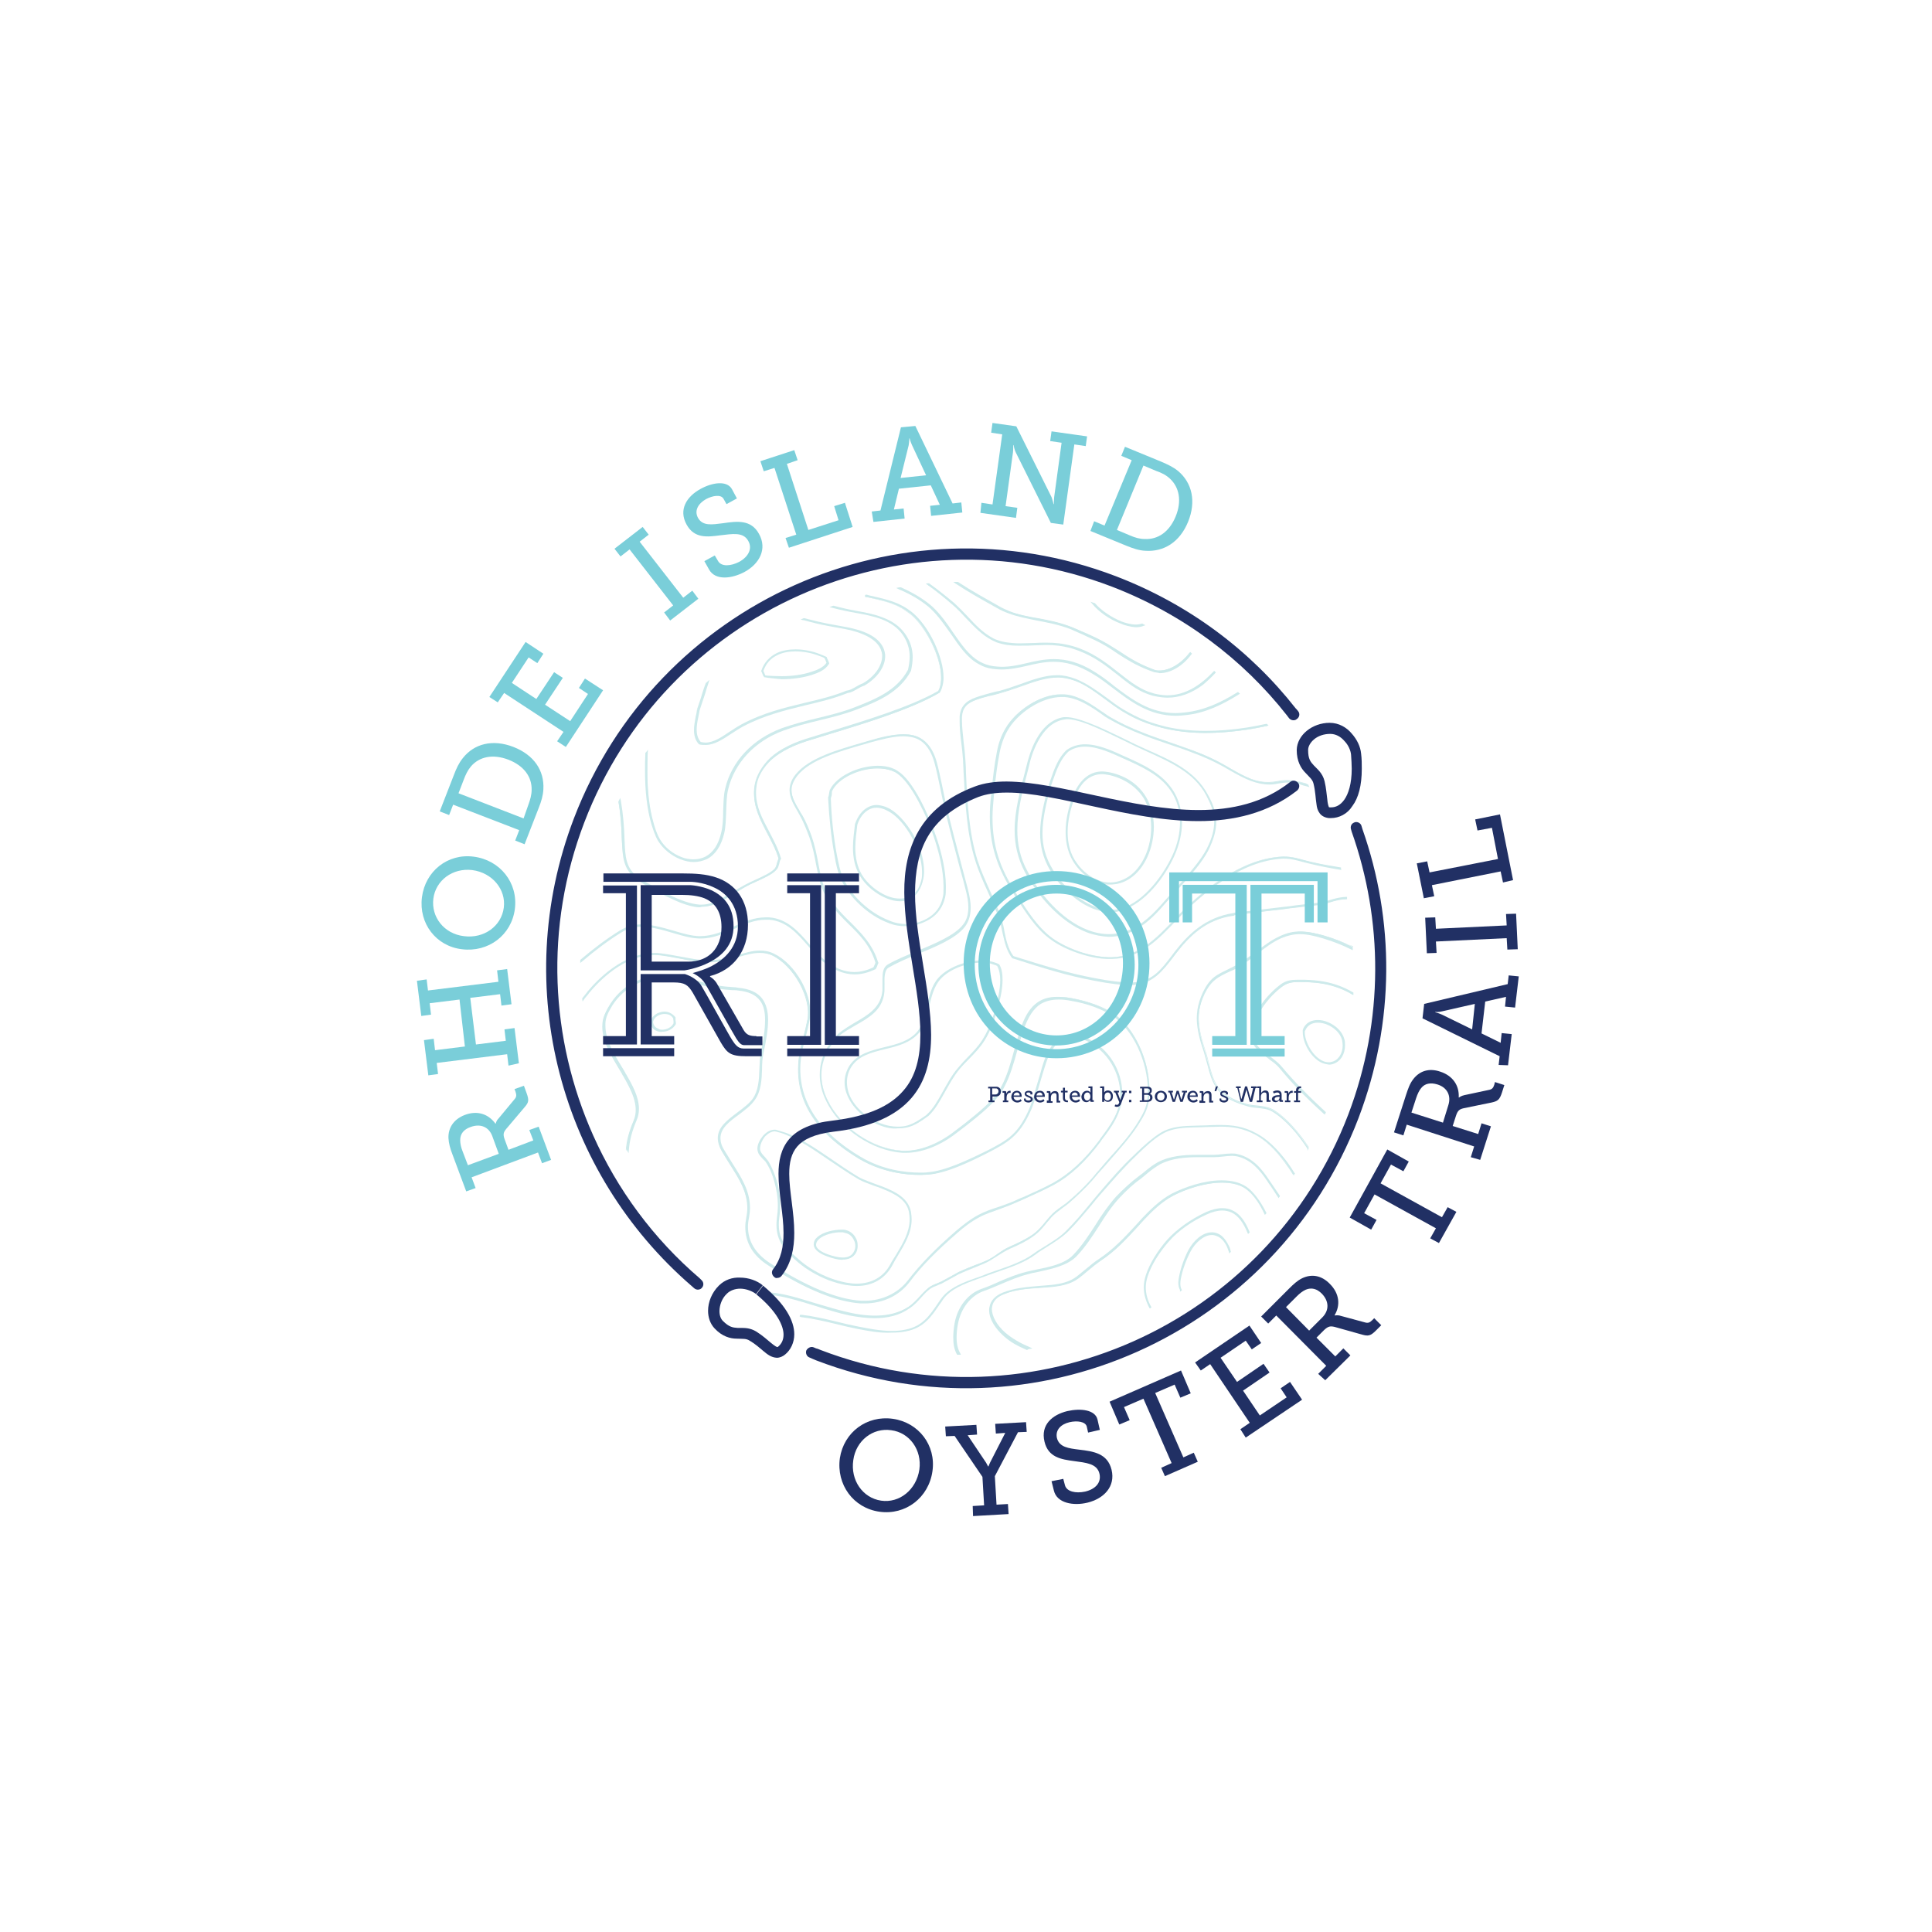 <?xml version="1.0" encoding="utf-8"?>
<!-- Generator: Adobe Illustrator 26.4.1, SVG Export Plug-In . SVG Version: 6.00 Build 0)  -->
<svg version="1.1" id="Layer_1" xmlns="http://www.w3.org/2000/svg" xmlns:xlink="http://www.w3.org/1999/xlink" x="0px" y="0px"
	 viewBox="0 0 576 576" style="enable-background:new 0 0 576 576;" xml:space="preserve">
<style type="text/css">
	.st0{fill:#213064;}
	.st1{fill:#7ACED9;}
	.st2{fill:#CDEAEB;}
	.st3{fill:none;}
</style>
<g>
	<path class="st0" d="M396.8,243.9c-0.2,0-0.4,0-0.6,0l0,0c-1.1-0.1-2.2-0.6-2.8-1.5l0,0c-0.6-0.8-0.8-1.7-0.9-2.6l0,0
		c-0.3-1.8-0.3-3.8-0.9-6.2l0,0c-0.3-1.2-1.1-1.8-2.4-3.2l0,0c-1.3-1.3-2.6-3.4-2.6-6.8l0,0c0.1-4.5,4.7-8.1,9.8-8.1l0,0
		c2.8,0,5.1,1.4,6.6,3.2l0,0c1.6,1.8,2.6,3.9,2.8,6l0,0l-1.6,0.2l1.6-0.2c0.2,1.6,0.2,3.1,0.2,4.5l0,0c0,5-1,8.7-2.8,11.1l0,0
		C401.7,242.7,399.2,243.9,396.8,243.9L396.8,243.9C396.8,243.9,396.8,243.9,396.8,243.9L396.8,243.9z M391.8,220.4
		c-1.2,1-1.8,2.2-1.8,3.2l0,0c0,2.7,0.7,3.5,1.7,4.6l0,0c0.9,1,2.6,2.2,3.2,4.7l0,0c0.5,2.1,0.6,3.9,0.8,5.3l0,0
		c0.1,1.4,0.4,2.3,0.5,2.4l0,0c0.1,0.1-0.1,0.1,0.3,0.1l0,0c0.1,0,0.2,0,0.4,0l0,0c1.3,0,2.7-0.6,3.9-2.3l0,0
		c1.2-1.7,2.2-4.7,2.2-9.2l0,0c0-1.3-0.1-2.6-0.2-4.2l0,0h0c-0.1-1.2-0.8-2.9-2-4.1l0,0c-1.1-1.3-2.6-2.1-4.2-2.1l0,0c0,0,0,0,0,0
		l0,0C394.7,218.8,393,219.4,391.8,220.4L391.8,220.4z"/>
	<path class="st0" d="M266.2,423c7.7,1.1,12.9,7.9,11.8,15.6c-1.1,7.9-8,13.2-15.8,12.1c-7.8-1.1-12.9-8.1-11.8-16
		C251.6,427,258.4,421.9,266.2,423z M262.7,447.4c5.4,0.8,10.5-3.2,11.4-9.3c0.8-5.8-2.9-11-8.4-11.7c-5.5-0.8-10.5,3.1-11.3,8.9
		C253.5,441.3,257.2,446.6,262.7,447.4z"/>
	<path class="st0" d="M290,449l3.4-0.2l-0.5-8.5l-8.3-12.2l-2.6,0.1l-0.2-2.9l9.3-0.5l0.2,2.9l-2.8,0.2l5.5,8.2
		c0.3,0.6,0.6,1.1,0.6,1.1l0.1,0c0,0,0.2-0.6,0.5-1.2l4.5-8.8l-2.8,0.2l-0.2-2.9l9.2-0.5l0.2,2.9l-2.6,0.1l-6.9,13.1l0.5,8.5
		l3.4-0.2l0.2,3l-10.6,0.6L290,449z"/>
	<path class="st0" d="M317,440.9l0.5,1.9c0.5,1.9,3.2,2.5,6,1.9c3-0.7,4.9-2.6,4.3-5.3c-0.7-3.1-4.1-3.3-7.6-3.8
		c-3.8-0.5-7.7-1.1-8.8-5.8c-1.2-5,2.3-8,6.8-9.1c4-0.9,8.3-0.4,9,2.5l0.7,3.1l-3.5,0.8l-0.4-1.8c-0.4-1.5-2.9-1.8-5.1-1.3
		c-2.6,0.6-4.3,2.3-3.8,4.7c0.7,2.8,3.5,3.1,6.7,3.5c4.2,0.5,8.4,1.1,9.6,6c1.2,5-2.3,8.6-7.2,9.8c-4.1,1-9.1,0.2-10-3.6l-0.7-2.8
		L317,440.9z"/>
	<path class="st0" d="M346.2,437.6l3.1-1.4l-8.4-19.2l-5.8,2.5l1.7,3.9l-3.1,1.3l-2.9-6.8l21.3-9.3l2.9,6.8l-3.1,1.3l-1.7-3.9
		l-5.8,2.5l8.4,19.2l3.1-1.4l1.2,2.7l-9.8,4.3L346.2,437.6z"/>
	<path class="st0" d="M369.8,426.1l2.8-1.9l-11.8-17.5l-2.8,1.9l-1.7-2.4l16.2-11l3.5,5.2l-2.8,1.9l-1.8-2.6l-7.5,5.1l4.9,7.2
		l7.9-5.4l1.8,2.6l-7.9,5.4l5,7.4l8-5.4l-1.8-2.7l2.8-1.9l3.6,5.3l-16.8,11.3L369.8,426.1z"/>
	<path class="st0" d="M393,409.6l2.4-2.4l-14.9-15l-2.4,2.4l-2.1-2.1l8.3-8.3c1.4-1.4,2.5-2.4,3.9-3.1c2.7-1.3,5.7-1,8.3,1.7
		c2.8,2.8,3.2,6.3,1.4,9.3l0.1,0.1c0,0,0.8-0.2,1.7,0.1l7.4,2c0.8,0.2,1.3,0,2-0.7l0.6-0.6l2.1,2.1l-1.6,1.6
		c-1.6,1.6-2.3,1.7-4.1,1.2l-8.2-2.3c-1.3-0.3-1.9-0.2-3.1,0.9l-2.3,2.3l5.6,5.6l2.4-2.4l2.1,2.1l-7.5,7.4L393,409.6z M394.2,392.8
		c2.1-2.1,2.1-4.8-0.1-7.1c-1.5-1.5-3.1-1.9-4.8-1.2c-0.9,0.4-1.8,1.1-2.7,2l-3.2,3.2l6.9,7L394.2,392.8z"/>
	<path class="st0" d="M426.4,369.2l1.7-3l-18.3-10.1l-3.1,5.6l3.7,2l-1.6,2.9l-6.4-3.6l11.2-20.3l6.4,3.6l-1.6,2.9l-3.7-2l-3.1,5.6
		l18.3,10.1l1.7-3l2.6,1.4l-5.2,9.3L426.4,369.2z"/>
	<path class="st0" d="M438.5,345l1-3.2l-20.1-6.5l-1,3.2l-2.8-0.9l3.6-11.2c0.6-1.8,1.1-3.3,2.1-4.6c1.8-2.4,4.6-3.5,8.1-2.3
		c3.7,1.2,5.7,4.1,5.5,7.7l0.1,0c0,0,0.6-0.5,1.6-0.7l7.5-1.6c0.8-0.2,1.1-0.6,1.4-1.5l0.2-0.8l2.8,0.9l-0.7,2.2
		c-0.7,2.2-1.3,2.6-3.1,3l-8.3,1.7c-1.3,0.3-1.8,0.7-2.3,2.2l-1,3.1l7.6,2.4l1-3.2l2.8,0.9l-3.2,10L438.5,345z M431.8,329.5
		c0.9-2.8-0.3-5.3-3.3-6.2c-2-0.6-3.7-0.3-4.8,1.1c-0.6,0.7-1.1,1.8-1.5,3l-1.4,4.3l9.4,3L431.8,329.5z"/>
	<path class="st0" d="M446.8,317.5l0.3-2.6l-23-11.3l0.5-4.3l24.9-5.9l0.3-2.6l3,0.3l-1.1,9.3l-3-0.3l0.3-2.9l-6.2,1.4l-1.1,9.5
		l5.7,2.8l0.3-2.9l3,0.3l-1.1,9.3L446.8,317.5z M439.7,299.3l-9.7,2.2c-1.1,0.3-2.1,0.2-2.1,0.2l0,0.1c0,0,0.9,0.2,2,0.7l9,4.4
		L439.7,299.3z"/>
	<path class="st0" d="M449.4,283.1l-0.2-3.4l-21.1,1l0.2,3.4l-2.9,0.1l-0.5-10.6l3-0.1l0.2,3.4l21.1-1l-0.2-3.4l3-0.1l0.5,10.6
		L449.4,283.1z"/>
	<path class="st0" d="M448.1,263.1l-0.7-3.3l-20.5,4.1l0.7,3.3l-3.1,0.6l-2.1-10.4l3.1-0.6l0.7,3.3l20.4-4l-1.8-9.3l-4.3,0.8
		l-0.7-3.3l7.4-1.5l3.9,19.6L448.1,263.1z"/>
	<path class="st1" d="M161.6,346.8l-1.2-3.2l-19.8,7.4l1.2,3.2l-2.8,1l-4.1-11c-0.7-1.8-1.1-3.3-1.2-4.9c-0.1-3,1.5-5.6,4.9-6.9
		c3.7-1.4,7-0.3,9.1,2.6l0.1,0c0,0,0.1-0.8,0.8-1.5l4.9-5.9c0.5-0.6,0.5-1.2,0.2-2.1l-0.3-0.8l2.8-1l0.8,2.2
		c0.8,2.2,0.6,2.8-0.6,4.2l-5.5,6.5c-0.8,1-1,1.6-0.4,3.2l1.1,3l7.4-2.8l-1.2-3.1l2.8-1l3.7,9.9L161.6,346.8z M146.8,338.8
		c-1-2.8-3.5-3.9-6.5-2.8c-2,0.7-3.1,2-3.1,3.9c0,0.9,0.2,2.1,0.7,3.3l1.6,4.2l9.2-3.4L146.8,338.8z"/>
	<path class="st1" d="M151.6,317.7l-0.4-3.4l-21,2.6l0.4,3.3l-2.9,0.4l-1.3-10.5l2.9-0.4l0.4,3.4l8.9-1.1L137,298l-8.9,1.1l0.4,3.4
		l-2.9,0.4l-1.3-10.5l2.9-0.4l0.4,3.3l21-2.6l-0.4-3.4l3-0.4l1.3,10.5l-3,0.4l-0.4-3.4l-8.9,1.1l1.7,13.9l8.9-1.1l-0.4-3.4l3-0.4
		l1.3,10.5L151.6,317.7z"/>
	<path class="st1" d="M125.8,267.5c1-7.8,7.7-13.1,15.4-12.1c7.9,1,13.3,7.8,12.3,15.6c-1,7.8-7.9,13-15.8,12
		C130,282.1,124.8,275.3,125.8,267.5z M150.2,270.6c0.7-5.4-3.4-10.4-9.4-11.2c-5.9-0.7-10.9,3.1-11.6,8.5
		c-0.7,5.5,3.2,10.5,9.1,11.2C144.3,279.9,149.5,276.1,150.2,270.6z"/>
	<path class="st1" d="M153.6,250.6l1.2-3.1l-19.7-7.6l-1.2,3.1l-2.8-1.1l4.2-10.8c0.8-2.1,1.5-3.6,2.7-5.1c3.4-4.3,8.9-5.7,15.1-3.3
		c6.1,2.4,9.2,7,8.9,12.6c-0.1,1.9-0.6,3.6-1.4,5.6l-4.2,10.8L153.6,250.6z M157.5,240c0.6-1.6,1-3.1,1-4.5c0.1-3.9-2.3-7.2-6.9-9
		c-4.7-1.8-8.7-0.9-11.2,2c-1,1.2-1.6,2.5-2.2,4.1l-1.5,3.9l19.4,7.5L157.5,240z"/>
	<path class="st1" d="M166.1,221l1.9-2.8l-17.7-11.6l-1.9,2.8l-2.5-1.6l10.8-16.4l5.3,3.5l-1.8,2.8l-2.6-1.7l-5,7.6l7.3,4.8l5.3-8
		l2.6,1.7l-5.3,8l7.5,4.9l5.3-8.1l-2.7-1.8l1.8-2.8l5.4,3.5l-11.1,16.9L166.1,221z"/>
	<path class="st1" d="M198,182.6l2.7-2.1l-13-16.7l-2.7,2.1l-1.8-2.3l8.4-6.5l1.8,2.3l-2.7,2.1l13,16.7l2.7-2.1l1.8,2.4l-8.4,6.5
		L198,182.6z"/>
	<path class="st1" d="M213.1,165.6l1,1.7c1,1.7,3.8,1.5,6.3,0.2c2.7-1.5,4-3.9,2.7-6.2c-1.5-2.8-4.8-2.1-8.4-1.7
		c-3.8,0.5-7.7,1-10-3.2c-2.5-4.5,0.1-8.4,4.1-10.6c3.6-2,7.9-2.6,9.4,0l1.5,2.8l-3.1,1.7l-0.9-1.6c-0.8-1.4-3.3-0.9-5.2,0.1
		c-2.3,1.3-3.6,3.4-2.4,5.6c1.4,2.5,4.2,2,7.4,1.6c4.2-0.6,8.4-1.2,10.8,3.2c2.5,4.5,0.1,8.9-4.3,11.3c-3.7,2-8.7,2.7-10.6-0.7
		l-1.4-2.5L213.1,165.6z"/>
	<path class="st1" d="M234.2,160.4l3.2-1l-6.5-19.9l-3.2,1l-1-3l10.1-3.3l1,3l-3.2,1.1L241,158l9-2.9l-1.3-4.2l3.2-1l2.3,7.2
		l-19,6.2L234.2,160.4z"/>
	<path class="st1" d="M259.9,152.5l2.6-0.3l6.1-24.8l4.3-0.4l11.1,23.1l2.6-0.3l0.3,3l-9.3,1l-0.3-3l2.9-0.3l-2.7-5.8l-9.5,1
		l-1.5,6.2l2.9-0.3l0.3,3l-9.3,1L259.9,152.5z M276.1,141.7l-4.2-9c-0.5-1.1-0.7-2-0.7-2l-0.1,0c0,0,0,1-0.2,2.1l-2.4,9.7
		L276.1,141.7z"/>
	<path class="st1" d="M292.6,149.9l3.3,0.5l2.9-20.9l-3.3-0.5l0.4-2.9l7.1,1l10.5,21.1c0.3,0.8,0.6,2.1,0.6,2.1l0.1,0
		c0,0,0-1.4,0.1-2.2l2.2-16.1l-3.4-0.5l0.4-2.9l10.6,1.5l-0.4,2.9l-3.4-0.5l-3.3,23.9l-3.7-0.5l-10.5-21.1c-0.4-0.8-0.6-2.1-0.6-2.1
		l-0.1,0c0,0,0,1.4-0.1,2.2l-2.2,16l3.5,0.5l-0.4,3l-10.6-1.5L292.6,149.9z"/>
	<path class="st1" d="M326.2,155.4l3.1,1.3l8.1-19.5l-3.1-1.3l1.1-2.7l10.7,4.4c2.1,0.9,3.6,1.6,5.1,2.8c4.2,3.5,5.5,9.1,3,15.2
		c-2.5,6.1-7.3,9-12.8,8.6c-1.9-0.1-3.6-0.7-5.6-1.5l-10.7-4.4L326.2,155.4z M336.8,159.6c1.6,0.7,3,1.1,4.5,1.1
		c3.9,0.2,7.3-2.1,9.2-6.7c1.9-4.6,1.1-8.7-1.7-11.3c-1.2-1.1-2.4-1.7-4.1-2.3l-3.8-1.6l-7.9,19.2L336.8,159.6z"/>
	<g>
		<g>
			<path class="st2" d="M190.2,262.1c2.5,1.7,6.2,3.7,8.8,5c1.4,0.7,2.7,1.3,4,1.8c2,0.8,3.9,1.2,5.5,1.4c3.5,0.3,6.5-1.5,10.2-3.8
				c1.1-0.7,2.3-1.4,3.5-2.1c0.9-0.5,2-1,3.1-1.5c2.4-1.1,4.9-2.2,5.9-3.5c0.4-0.5,0.5-1,0.7-1.6c0.1-0.5,0.3-1,0.5-1.5l0,0l0,0
				c-0.8-2.9-2.2-5.4-3.5-7.9c-2.2-4.2-4.4-8.2-3.8-13.2c0.3-2.6,1.5-5.1,3.7-7.6c2.3-2.6,6.4-4.9,11.3-6.5c2.2-0.7,4.6-1.4,7.1-2.2
				c11.5-3.5,24.5-7.5,32.5-12.2l0,0c0.5-0.8,0.8-1.7,1-2.9c0.4-3.1-0.6-7.4-2.6-11.7c-1.9-4.1-4.6-7.6-7-9.4
				c-0.2-0.1-0.6-0.4-1-0.7c-3.4-2.2-7.4-3.1-11.3-4c-0.2-0.1-0.5-0.1-0.7-0.2c-0.1,0-0.2,0.1-0.3,0.1c0.3,0.1,0.6,0.1,1,0.2
				c3.9,0.9,7.9,1.7,11.2,4c0.4,0.3,0.8,0.6,1,0.7c4.9,3.6,10.4,14.2,9.5,20.9c-0.1,1.1-0.4,2.1-0.9,2.8
				c-8.1,4.7-21.1,8.7-32.5,12.2c-2.5,0.8-4.9,1.5-7.1,2.2c-5,1.6-9,3.9-11.4,6.5c-2.2,2.5-3.4,5-3.7,7.7c-0.5,5.1,1.6,9.1,3.8,13.3
				c1.3,2.5,2.7,5,3.5,7.8c-0.3,0.6-0.4,1.1-0.6,1.5c-0.2,0.6-0.3,1.1-0.7,1.6c-1,1.2-3.5,2.4-5.9,3.4c-1.1,0.5-2.2,1-3.1,1.5
				c-1.3,0.7-2.4,1.4-3.6,2.1c-3.7,2.3-6.7,4-10.1,3.8c-2.6-0.2-5.7-1.2-9.4-3.1c-2.6-1.3-6.2-3.2-8.8-5c-4.1-2.8-4.3-6.7-4.4-11.5
				c-0.1-3.6-0.3-7.6-1.1-11.6c0,0.1-0.1,0.2-0.1,0.2c0.7,4,0.9,7.9,1,11.4C185.8,255.4,185.9,259.2,190.2,262.1z"/>
			<path class="st2" d="M208.4,270.5c-1.7-0.1-3.5-0.6-5.6-1.4l0,0c-1.2-0.5-2.6-1.1-4-1.8l0,0c-2.6-1.3-6.3-3.2-8.8-5l0,0l0.1-0.1
				l-0.1,0.1c-4.3-3-4.4-7-4.6-11.9l0,0c-0.1-3.5-0.3-7.4-1-11.3l0,0l0-0.1l0-0.1c0-0.1,0.1-0.2,0.1-0.2l0,0l0.4-0.8l0.2,0.8
				c0.7,4.1,1,8.1,1.1,11.7l0,0c0.2,4.9,0.3,8.6,4.3,11.3l0,0c2.5,1.7,6.2,3.6,8.7,4.9l0,0c3.7,1.9,6.8,2.9,9.3,3.1l0,0
				c0.2,0,0.4,0,0.7,0l0,0c3.1,0,5.8-1.7,9.3-3.8l0,0c1.1-0.7,2.3-1.4,3.6-2.1l0,0c0.9-0.5,2-1,3.1-1.5l0,0c2.4-1.1,4.8-2.2,5.8-3.4
				l0,0c0.3-0.4,0.5-0.9,0.6-1.5l0,0c0.1-0.4,0.3-0.9,0.5-1.5l0,0c-0.8-2.8-2.2-5.3-3.4-7.7l0,0c-2-3.8-3.9-7.4-3.9-11.9l0,0
				c0-0.5,0-1.1,0.1-1.6l0,0c0.3-2.7,1.6-5.3,3.8-7.8l0,0c2.4-2.7,6.5-5,11.5-6.6l0,0c2.2-0.7,4.6-1.4,7.1-2.2l0,0
				c11.4-3.5,24.4-7.5,32.4-12.1l0,0c0.4-0.7,0.7-1.6,0.8-2.7l0,0c0.1-0.5,0.1-0.9,0.1-1.4l0,0c0-6.6-5-16-9.5-19.2l0,0
				c-0.2-0.1-0.6-0.4-1-0.7l0,0c-3.3-2.2-7.3-3.1-11.2-3.9l0,0c-0.3-0.1-0.7-0.1-1-0.2l0,0l0-0.5c0.1,0,0.2-0.1,0.3-0.1l0,0l0.1,0
				l0.1,0c0.2,0.1,0.5,0.1,0.7,0.2l0,0c3.9,0.9,8,1.7,11.4,4l0,0c0.4,0.3,0.8,0.6,1,0.7l0,0c2.5,1.9,5.2,5.4,7.1,9.5l0,0
				c1.7,3.7,2.7,7.3,2.7,10.3l0,0c0,0.5,0,1-0.1,1.5l0,0c-0.2,1.2-0.5,2.2-1,3l0,0l-0.1,0.1l-0.1,0c-8.1,4.7-21.1,8.7-32.6,12.2l0,0
				c-2.5,0.8-4.9,1.5-7.1,2.2l0,0c-4.9,1.6-8.9,3.9-11.2,6.4l0,0c-2.2,2.4-3.4,4.9-3.6,7.4l0,0c-0.1,0.5-0.1,1-0.1,1.6l0,0
				c0,4.2,1.9,7.7,3.9,11.5l0,0c1.3,2.5,2.7,5.1,3.5,7.9l0,0l0.1,0.2l-0.1,0.1l0,0c-0.3,0.5-0.4,1-0.5,1.5l0,0
				c-0.2,0.6-0.3,1.2-0.8,1.7l0,0c-1.1,1.3-3.6,2.4-6,3.5l0,0c-1.2,0.5-2.2,1-3.1,1.5l0,0c-1.3,0.7-2.4,1.4-3.5,2.1l0,0
				c-3.5,2.1-6.4,3.9-9.7,3.9l0,0C208.9,270.5,208.6,270.5,208.4,270.5L208.4,270.5z"/>
		</g>
		<g>
			<path class="st2" d="M288.1,184.1c2.4,2.6,4.6,5,7.7,6.6c0.4,0.2,0.8,0.4,1.2,0.5c2.2,0.8,4.3,1,6.2,1c1.9,0,3.5,0,5.1-0.1
				c3.4-0.2,6.7-0.3,11.1,0.9c0.8,0.2,1.6,0.5,2.4,0.8c4.7,1.8,8.1,4.5,11.4,7.1c2.9,2.3,5.6,4.4,8.8,5.7c0.6,0.2,1.3,0.5,1.9,0.6
				c5.1,1.2,9.8,0.2,14.4-3.3c1.3-1,2.5-2.2,3.7-3.4c0,0-0.1-0.1-0.1-0.1c-4.8,5.1-10.6,8.5-17.9,6.7c-0.6-0.2-1.3-0.4-1.9-0.6
				c-3.2-1.2-5.9-3.4-8.8-5.6c-3.3-2.6-6.8-5.4-11.5-7.1c-0.8-0.3-1.6-0.6-2.4-0.8c-4.5-1.3-7.7-1.1-11.2-0.9
				c-1.6,0.1-3.3,0.2-5.1,0.1c-1.8,0-4-0.2-6.1-1c-0.4-0.2-0.8-0.3-1.2-0.5c-3.1-1.6-5.3-4-7.7-6.5c-1.2-1.3-2.5-2.7-3.9-4
				c-2.4-2.2-4.9-4.1-7.3-5.8c-0.1,0-0.2,0-0.2,0c2.4,1.7,5,3.7,7.5,5.9C285.6,181.4,286.9,182.8,288.1,184.1z"/>
			<path class="st2" d="M348.1,208c-1.3,0-2.7-0.2-4-0.5l0,0c-0.7-0.1-1.3-0.4-2-0.6l0,0c-3.3-1.2-6-3.4-8.9-5.7l0,0
				c-3.3-2.6-6.7-5.3-11.4-7.1l0,0c-0.8-0.3-1.6-0.6-2.3-0.8l0,0c-2.9-0.8-5.3-1-7.5-1l0,0c-1.2,0-2.3,0.1-3.5,0.1l0,0
				c-1.3,0.1-2.6,0.1-4,0.1l0,0c-0.4,0-0.7,0-1.1,0l0,0c-1.9,0-4-0.2-6.3-1l0,0c-0.4-0.2-0.9-0.4-1.3-0.6l0,0
				c-3.1-1.6-5.4-4.1-7.8-6.6l0,0l0,0c-1.2-1.3-2.5-2.7-3.9-3.9l0,0c-2.5-2.2-5-4.2-7.4-5.9l0,0L276,174l0.7-0.1c0.1,0,0.2,0,0.2,0
				l0,0l0.1,0l0.1,0.1c2.4,1.7,4.9,3.7,7.4,5.8l0,0c1.4,1.3,2.7,2.6,4,4l0,0c2.4,2.6,4.6,4.9,7.6,6.5l0,0c0.4,0.2,0.8,0.4,1.2,0.5
				l0,0c2.1,0.8,4.2,0.9,6,1l0,0c0.3,0,0.7,0,1,0l0,0c1.5,0,2.8-0.1,4.1-0.1l0,0c1.2-0.1,2.4-0.1,3.7-0.1l0,0c2.3,0,4.7,0.2,7.6,1
				l0,0c0.8,0.2,1.6,0.5,2.4,0.8l0,0c4.7,1.8,8.2,4.6,11.5,7.2l0,0c2.9,2.3,5.6,4.4,8.7,5.6l0,0c0.6,0.2,1.2,0.4,1.9,0.6l0,0
				c1.3,0.3,2.6,0.5,3.8,0.5l0,0c5.4,0,9.9-3,13.8-7.1l0,0l0.2-0.2l0.2,0.2c0.1,0,0.1,0.1,0.1,0.1l0,0l0.2,0.2l-0.2,0.2
				c-1.2,1.3-2.4,2.4-3.7,3.5l0,0C355.2,206.7,351.7,208,348.1,208L348.1,208C348.1,208,348.1,208,348.1,208L348.1,208z"/>
		</g>
		<g>
			<path class="st2" d="M300.7,182.5c2.8,1.1,5.6,1.6,8.5,2.1c3.1,0.6,6.4,1.2,9.9,2.5c0.9,0.4,1.9,0.8,2.8,1.2
				c0.2,0.1,0.7,0.3,1.4,0.6c1,0.4,2.2,1,3,1.4c2.9,1.3,5,2.8,7,4.1c2.8,1.8,5.3,3.5,9.5,5.1c0.4,0.2,0.9,0.3,1.4,0.5
				c3.4,0.7,7.6-1.4,10.6-5.4c0,0-0.1-0.1-0.1-0.1c-3,3.9-7.1,6-10.4,5.3c-0.4-0.2-0.9-0.3-1.3-0.5c-4.1-1.6-6.7-3.3-9.5-5.1
				c-2.1-1.4-4.2-2.8-7.1-4.1c-0.9-0.4-2.1-1-3-1.4c-0.7-0.3-1.2-0.5-1.4-0.6c-0.9-0.5-1.8-0.8-2.8-1.2c-3.5-1.3-6.8-2-9.9-2.5
				c-2.9-0.6-5.7-1.1-8.5-2.1c-1.1-0.4-2.2-0.9-3.2-1.5c-3.7-2.1-8.1-4.5-12.2-7.2c-0.1,0-0.2,0-0.3,0c4.1,2.7,8.6,5.2,12.4,7.3
				C298.5,181.6,299.5,182.1,300.7,182.5z"/>
			<path class="st2" d="M344.1,200.4c-0.5-0.2-0.9-0.3-1.4-0.5l0,0c-4.2-1.6-6.8-3.3-9.6-5.1l0,0c-2-1.4-4.2-2.8-7-4.1l0,0
				c-0.8-0.4-2.1-0.9-3-1.4l0,0c-0.7-0.3-1.2-0.5-1.4-0.6l0,0c-0.9-0.4-1.8-0.8-2.7-1.2l0,0c-3.5-1.3-6.7-1.9-9.9-2.5l0,0
				c-2.9-0.6-5.7-1.1-8.6-2.2l0,0l0.1-0.1l-0.1,0.1c-1.1-0.4-2.2-0.9-3.2-1.5l0,0c-3.8-2.1-8.3-4.6-12.4-7.3l0,0l-0.7-0.5l0.9,0
				c0.1,0,0.2,0,0.3,0l0,0l0.1,0l0.1,0c4.1,2.7,8.5,5.1,12.2,7.2l0,0c1,0.6,2,1,3.1,1.5l0,0c2.8,1.1,5.5,1.6,8.5,2.1l0,0
				c3.1,0.6,6.4,1.2,10,2.6l0,0c0.9,0.4,1.9,0.8,2.8,1.2l0,0c0.2,0.1,0.7,0.3,1.4,0.6l0,0c1,0.4,2.2,1,3.1,1.4l0,0
				c2.9,1.4,5,2.8,7.1,4.1l0,0c2.7,1.8,5.3,3.5,9.4,5.1l0,0c0.4,0.2,0.9,0.3,1.3,0.5l0,0c0.4,0.1,0.8,0.1,1.3,0.1l0,0
				c2.9,0,6.4-2,8.9-5.3l0,0l0.2-0.2l0.2,0.2c0,0,0.1,0.1,0.1,0.1l0,0l0.2,0.2l-0.2,0.2c-2.6,3.5-6.2,5.6-9.5,5.6l0,0
				C345.1,200.5,344.6,200.5,344.1,200.4L344.1,200.4z"/>
		</g>
		<g>
			<path class="st2" d="M340.7,186.3c-0.1,0-0.1-0.1-0.2-0.1c-2.1,0.7-4.7,0-6.3-0.6c-3.1-1.2-6.2-3.3-8-5.5c-0.1,0-0.2-0.1-0.3-0.1
				c1.8,2.2,5,4.5,8.3,5.7C335.8,186.3,338.6,187.1,340.7,186.3z"/>
			<path class="st2" d="M334.1,185.9c-3.3-1.2-6.5-3.5-8.4-5.8l0,0l-0.6-0.7l0.9,0.3c0.1,0,0.2,0.1,0.3,0.1l0,0l0.1,0l0.1,0.1
				c1.8,2.1,4.9,4.2,7.9,5.4l0,0c1.1,0.4,2.7,0.9,4.2,0.9l0,0c0.6,0,1.3-0.1,1.9-0.3l0,0l0.1,0l0.1,0.1c0.1,0,0.1,0.1,0.2,0.1l0,0
				l-0.1,0.2l0.1-0.2l0.6,0.3l-0.6,0.2c-0.7,0.3-1.5,0.4-2.2,0.4l0,0C336.9,186.9,335.2,186.4,334.1,185.9L334.1,185.9z"/>
		</g>
		<g>
			<path class="st2" d="M196.5,250.6c1.4,2.3,3.8,4.3,6.5,5.4c2.7,1,5.4,1,7.6-0.2c2.4-1.3,4.1-3.8,4.9-7.4c0.5-2,0.6-4.4,0.6-6.6
				c0.1-2.2,0.1-4.6,0.6-6.6c1.9-8,8.1-14.6,16.6-17.7c3.6-1.3,7.2-2.2,10.6-3c3.7-0.9,7.5-1.8,11.4-3.3c5.9-2.3,12.5-4.9,15.9-11.3
				l0,0l0,0c0.7-3.4,1-7.1-1.8-10.8c-1.5-2.1-3.6-3.6-6.4-4.7c-2.4-0.9-5.1-1.4-7.9-2c-2.2-0.4-4.4-0.8-6.6-1.5
				c-0.1,0-0.2,0.1-0.3,0.1c2.3,0.7,4.6,1.1,6.9,1.5c2.8,0.5,5.5,1,7.9,2c2.8,1.1,4.8,2.6,6.4,4.7c2.7,3.7,2.4,7.3,1.7,10.7
				c-3.4,6.4-10,9-15.8,11.3c-3.9,1.5-7.7,2.4-11.4,3.3c-3.4,0.8-7,1.7-10.6,3c-8.6,3.1-14.8,9.8-16.7,17.8
				c-0.5,2.1-0.5,4.4-0.6,6.6c-0.1,2.2-0.1,4.6-0.6,6.6c-0.8,3.6-2.5,6.1-4.9,7.3c-2.1,1.1-4.7,1.2-7.4,0.1c-2.7-1-5.1-3-6.4-5.3
				c-0.9-1.6-1.5-3.4-1.9-4.9c-1.6-5.7-2.2-12.7-1.7-21.1c-0.1,0.1-0.1,0.2-0.2,0.2c-0.4,8.4,0.2,15.2,1.7,20.9
				C194.9,247.2,195.5,249,196.5,250.6z"/>
			<path class="st2" d="M206.8,257c-1.3,0-2.6-0.3-3.9-0.8l0,0c-2.8-1.1-5.2-3.1-6.7-5.5l0,0l0.1-0.1l-0.1,0.1c-1-1.7-1.5-3.5-2-5
				l0,0c-1.3-4.5-1.9-9.8-1.9-15.9l0,0c0-1.6,0-3.3,0.1-5.1l0,0l0-0.1l0-0.1c0.1-0.1,0.1-0.2,0.2-0.2l0,0l0.6-0.8l-0.1,1
				c-0.1,1.8-0.1,3.6-0.1,5.3l0,0c0,6.1,0.6,11.3,1.9,15.7l0,0c0.4,1.5,1,3.3,1.9,4.8l0,0c1.3,2.2,3.7,4.2,6.3,5.2l0,0
				c1.2,0.5,2.5,0.7,3.7,0.7l0,0c1.3,0,2.5-0.3,3.5-0.8l0,0c2.3-1.2,3.9-3.6,4.7-7.1l0,0c0.5-2,0.6-4.3,0.6-6.5l0,0
				c0.1-2.3,0.1-4.6,0.6-6.7l0,0c1.9-8.1,8.2-14.8,16.9-18l0,0c3.7-1.3,7.2-2.2,10.6-3l0,0c3.7-0.9,7.5-1.8,11.3-3.3l0,0
				c5.8-2.3,12.3-4.8,15.7-11.1l0,0c0.3-1.3,0.5-2.6,0.5-3.9l0,0c0-2.1-0.5-4.3-2.1-6.6l0,0c-1.5-2.1-3.5-3.5-6.3-4.6l0,0
				c-2.4-0.9-5-1.4-7.8-1.9l0,0c-2.3-0.4-4.6-0.9-6.9-1.5l0,0l-0.8-0.2l0.8-0.3c0.1,0,0.2-0.1,0.3-0.1l0,0l0.1,0l0.1,0
				c2.2,0.6,4.4,1.1,6.6,1.5l0,0c2.8,0.5,5.5,1,8,2l0,0c2.9,1.1,5,2.6,6.6,4.8l0,0c1.7,2.4,2.3,4.7,2.3,7l0,0c0,1.4-0.2,2.7-0.5,4.1
				l0,0l0,0l0,0c-3.5,6.6-10.2,9.2-16.1,11.5l0,0c-3.9,1.5-7.7,2.4-11.4,3.3l0,0c-3.4,0.8-6.9,1.7-10.5,3l0,0
				c-8.5,3.1-14.6,9.6-16.5,17.5l0,0c-0.5,2-0.5,4.3-0.6,6.5l0,0c-0.1,2.3-0.1,4.6-0.6,6.7l0,0c-0.9,3.7-2.6,6.3-5.1,7.6l0,0
				C209.5,256.7,208.2,257,206.8,257L206.8,257C206.8,257,206.8,257,206.8,257L206.8,257z"/>
		</g>
		<g>
			<path class="st2" d="M208.1,211.7c-0.1,0.7-0.2,1.4-0.4,2.1c-0.5,2.6-1.2,5.5,0.8,7.8l0,0l0,0c3.1,0.9,6.1-1,9.2-3.1
				c1.1-0.7,2.3-1.5,3.4-2.1c6.5-3.5,12.8-5,19-6.4c4.3-1,8.4-2,12.3-3.6c1.1-0.1,2-0.7,2.9-1.2c0.7-0.4,1.4-0.8,2.2-1.1
				c3.9-2.3,6.2-5.8,5.9-8.9c-0.2-2-1.4-4.7-6.4-6.7c-0.7-0.3-1.4-0.5-2.2-0.7c-1.7-0.5-3.7-0.8-5.7-1.2c-2.3-0.4-4.9-0.9-7.5-1.6
				c-0.5-0.1-1-0.3-1.6-0.4c-0.1,0-0.3-0.1-0.4-0.1c-0.1,0-0.1,0.1-0.2,0.1c0.2,0,0.4,0.1,0.6,0.1c0.5,0.1,1,0.3,1.5,0.4
				c2.6,0.7,5.2,1.2,7.5,1.6c2.1,0.4,4,0.7,5.7,1.2c0.8,0.2,1.5,0.4,2.2,0.7c4.9,1.9,6.2,4.6,6.3,6.5c0.2,3.1-2,6.5-5.9,8.8
				c-0.8,0.2-1.5,0.7-2.2,1.1c-0.9,0.6-1.8,1.1-2.8,1.2h0c-3.9,1.6-8,2.6-12.3,3.6c-6.2,1.5-12.5,3-19,6.4c-1.2,0.6-2.3,1.4-3.4,2.1
				c-3.1,2.1-6,4-9.1,3.1c-1.9-2.2-1.4-5-0.8-7.7c0.2-0.7,0.3-1.4,0.4-2.1c0.5-1.4,1-3.1,1.6-4.8c0.3-1,0.7-2.1,1-3.2
				c-0.1,0.1-0.2,0.1-0.2,0.2c-0.3,1-0.6,2-1,2.9C209.1,208.6,208.6,210.2,208.1,211.7z"/>
			<path class="st2" d="M208.4,221.9L208.4,221.9l-0.1-0.1l0,0c-1.1-1.2-1.4-2.7-1.4-4.2l0,0c0-1.3,0.3-2.7,0.5-3.9l0,0
				c0.2-0.7,0.3-1.4,0.4-2.1l0,0l0.2,0c0,0,0,0,0,0l0,0l-0.2-0.1c0.5-1.5,1.1-3.1,1.6-4.9l0,0c0.3-0.9,0.6-1.9,1-2.9l0,0l0-0.1
				l0.1,0c0.1-0.1,0.2-0.1,0.2-0.2l0,0l0.8-0.7l-0.3,1c-0.4,1.1-0.7,2.2-1,3.2l0,0c-0.6,1.7-1.1,3.4-1.6,4.8l0,0
				c-0.1,0.7-0.3,1.4-0.4,2.1l0,0c-0.3,1.3-0.5,2.6-0.5,3.8l0,0c0,1.3,0.3,2.5,1.2,3.6l0,0c0.5,0.1,1,0.2,1.4,0.2l0,0
				c2.4,0,4.8-1.6,7.3-3.3l0,0c1.1-0.7,2.3-1.5,3.4-2.1l0,0c6.5-3.5,12.9-5,19.1-6.5l0,0c4.3-1,8.4-2,12.3-3.6l0,0l0,0l0,0h0
				c1-0.1,1.8-0.6,2.7-1.1l0,0c0.7-0.4,1.4-0.8,2.2-1.1l0,0c3.6-2.1,5.7-5.3,5.7-8.1l0,0c0-0.1,0-0.3,0-0.4l0,0
				c-0.2-1.8-1.3-4.4-6.2-6.3l0,0c-0.7-0.3-1.4-0.5-2.1-0.7l0,0c-1.6-0.5-3.6-0.8-5.7-1.2l0,0c-2.3-0.4-4.9-0.9-7.5-1.6l0,0
				c-0.5-0.1-1-0.3-1.5-0.4l0,0c-0.2-0.1-0.4-0.1-0.6-0.1l0,0l-0.7-0.2l0.7-0.3c0.1,0,0.1-0.1,0.2-0.1l0,0l0.1,0l0.1,0
				c0.1,0,0.3,0.1,0.4,0.1l0,0c0.5,0.1,1,0.3,1.6,0.4l0,0c2.6,0.7,5.2,1.2,7.5,1.6l0,0c2.1,0.4,4.1,0.7,5.8,1.2l0,0
				c0.8,0.2,1.5,0.4,2.2,0.7l0,0c5.1,1.9,6.4,4.8,6.6,6.9l0,0c0,0.2,0,0.3,0,0.5l0,0c0,3.1-2.4,6.5-6.2,8.7l0,0
				c-0.7,0.2-1.4,0.6-2.1,1l0,0c-0.9,0.5-1.8,1.1-2.9,1.2l0,0c-3.9,1.6-8,2.6-12.3,3.6l0,0c-6.1,1.5-12.5,3-18.9,6.4l0,0
				c-1.1,0.6-2.3,1.4-3.4,2.1l0,0c-2.6,1.7-5.1,3.4-7.7,3.4l0,0C209.6,222.1,209,222.1,208.4,221.9L208.4,221.9z"/>
		</g>
		<g>
			<path class="st2" d="M359.9,237c-3.7-7-10.9-10.1-18.4-13.4c-1.8-0.8-3.9-1.8-6.1-2.9c-3.5-1.7-7.4-3.6-10.8-4.9
				c-3.7-1.4-6.2-1.9-7.9-1.5c-6.8,1.5-9.5,10.6-10.4,14.4l-0.3,1.2c-2.8,10.5-5.4,20.4-0.1,30.1c3.5,6.6,10.2,14.7,18.4,17.8
				c5,1.9,9.8,1.6,14.2-0.8c3.9-2.1,6.7-5.3,9.9-9c0.4-0.4,0.7-0.8,1.1-1.2c0.6-0.7,1.3-1.4,1.9-2.1c3.5-4,6.9-7.7,8.7-11.2
				C363.9,245.8,362.3,241.4,359.9,237z M359.8,253.3c-1.8,3.4-5.1,7.2-8.6,11.1c-0.6,0.7-1.2,1.4-1.9,2.1c-0.4,0.4-0.7,0.8-1.1,1.2
				c-3.2,3.7-6,6.8-9.9,9c-4.4,2.4-9.2,2.7-14.1,0.8c-8.1-3.1-14.8-11.2-18.3-17.8c-5.2-9.7-2.6-19.6,0.1-30l0.3-1.2
				c0.8-3.8,3.5-12.7,10.3-14.3c1.6-0.4,4.1,0.1,7.8,1.5c3.4,1.3,7.3,3.2,10.8,4.9c2.2,1.1,4.3,2.1,6.1,2.9
				c7.5,3.3,14.6,6.5,18.4,13.4C362.1,241.5,363.8,245.8,359.8,253.3z"/>
			<path class="st2" d="M324.1,278c-8.3-3.2-14.9-11.3-18.5-17.9l0,0c-2.2-4.2-3.1-8.3-3.1-12.6l0,0c0-5.8,1.6-11.7,3.2-17.8l0,0
				l0.3-1.2c0.9-3.8,3.5-13,10.6-14.6l0,0c0.4-0.1,0.8-0.1,1.2-0.1l0,0c1.7,0,3.9,0.6,6.8,1.7l0,0c3.4,1.3,7.3,3.2,10.8,4.9l0,0
				c2.2,1.1,4.3,2.1,6.1,2.9l0,0c7.5,3.3,14.8,6.5,18.6,13.6l0,0l-0.1,0.1l0.1-0.1c1.4,2.5,2.5,5.1,2.5,8.2l0,0
				c0,2.4-0.7,5.1-2.4,8.5l0,0c-1.8,3.5-5.2,7.3-8.7,11.2l0,0c-0.6,0.7-1.2,1.4-1.9,2.1l0,0c-0.4,0.4-0.7,0.8-1.1,1.2l0,0
				c-3.2,3.7-6,6.9-10,9.1l0,0c-2.6,1.4-5.2,2.1-8,2.1l0,0C328.5,279.2,326.3,278.8,324.1,278L324.1,278z M316.8,214.6
				c-6.5,1.4-9.3,10.3-10.1,14.1l0,0l-0.3,1.2c-1.6,6-3.1,11.9-3.1,17.6l0,0c0,4.1,0.8,8.2,3,12.2l0,0c3.5,6.5,10.1,14.6,18.1,17.6
				l0,0c2.1,0.8,4.2,1.2,6.2,1.2l0,0c2.6,0,5.2-0.7,7.7-2l0,0c3.8-2.1,6.6-5.2,9.8-8.9l0,0c0.4-0.4,0.7-0.8,1.1-1.2l0,0
				c0.6-0.7,1.2-1.4,1.9-2.1l0,0c3.5-4,6.8-7.7,8.6-11.1l0,0c1.7-3.3,2.3-5.9,2.3-8.2l0,0c0-3-1.1-5.4-2.4-7.9l0,0
				c-3.6-6.8-10.7-9.9-18.2-13.3l0,0c-1.8-0.8-3.9-1.8-6.1-2.9l0,0c-3.5-1.7-7.4-3.6-10.7-4.9l0,0c-2.8-1.1-5-1.6-6.5-1.6l0,0
				C317.5,214.5,317.2,214.5,316.8,214.6L316.8,214.6z"/>
		</g>
		<g>
			<path class="st2" d="M349.4,235.4c-3.3-4.8-8.9-7.3-14.8-10c-1.3-0.6-2.6-1.1-3.9-1.6c-3.8-1.4-8.6-2.8-12.5,0
				c-2.4,2.3-3.6,5.6-4.7,8.8c-0.2,0.6-0.4,1.1-0.6,1.7c-2.4,9-4.4,16.8,0.5,25.1c2.3,3.8,7,9.1,12.8,11.3c2.9,1.1,5.6,1.3,8.1,0.5
				c7.1-2.1,12.9-10.1,15.6-16.2C353.2,248,352.9,240.6,349.4,235.4z M349.8,255c-2.8,6.1-8.5,14-15.5,16.1c-2.5,0.7-5.2,0.6-8-0.5
				c-5.8-2.2-10.5-7.5-12.8-11.3c-4.9-8.2-2.9-15.6-0.4-24.9c0.2-0.6,0.4-1.1,0.6-1.7c1.1-3.2,2.3-6.5,4.7-8.8
				c3.7-2.7,8.5-1.4,12.3,0c1.3,0.5,2.6,1.1,3.9,1.7c5.9,2.6,11.4,5.1,14.7,9.9C352.8,240.7,353,248,349.8,255z"/>
			<path class="st2" d="M326.1,271c-5.9-2.3-10.7-7.6-13-11.5l0,0c-2.2-3.7-3-7.4-3-11.1l0,0c0-4.6,1.2-9.2,2.5-14.2l0,0
				c0.2-0.6,0.4-1.1,0.6-1.7l0,0c1.1-3.2,2.3-6.6,4.8-8.9l0,0c1.7-1.2,3.6-1.7,5.5-1.7l0,0c2.5,0,5.1,0.8,7.2,1.6l0,0
				c1.3,0.5,2.6,1.1,3.9,1.7l0,0c5.9,2.6,11.5,5.1,14.9,10.1l0,0h0c1.9,2.8,2.9,6.3,2.9,9.9l0,0c0,3.2-0.8,6.7-2.3,10l0,0
				c-2.8,6.2-8.6,14.1-15.8,16.3l0,0c-1,0.3-2.1,0.5-3.2,0.5l0,0C329.6,272,327.9,271.6,326.1,271L326.1,271z M318.5,224.1
				c-2.3,2.2-3.5,5.4-4.6,8.6l0,0c-0.2,0.6-0.4,1.1-0.6,1.7l0,0c-1.4,5.1-2.5,9.7-2.5,14l0,0c0,3.6,0.8,7.1,3,10.7l0,0
				c2.2,3.8,6.9,9,12.6,11.2l0,0c1.7,0.6,3.3,1,4.8,1l0,0c1,0,2.1-0.1,3-0.4l0,0c6.9-2.1,12.6-9.9,15.4-16l0,0
				c1.5-3.3,2.2-6.6,2.2-9.7l0,0c0-3.5-0.9-6.8-2.8-9.5l0,0c-3.2-4.7-8.7-7.2-14.6-9.8l0,0c-1.3-0.6-2.6-1.2-3.9-1.7l0,0
				c-2.1-0.8-4.6-1.6-7-1.6l0,0C321.8,222.6,320,223,318.5,224.1L318.5,224.1z"/>
		</g>
		<g>
			<path class="st2" d="M227.5,200.7c0.1,0.3,0.3,0.6,0.5,0.9l0,0l0,0c4.3,0.8,9.6,0.5,14-0.9c1.7-0.5,3.8-1.4,4.8-3.1l0,0l0,0
				c-0.1-0.3-0.2-0.7-0.4-1c-0.1-0.2-0.2-0.5-0.3-0.7l0,0l0,0c-0.6-0.3-1.2-0.6-1.8-0.8c-3.5-1.3-8.7-2.1-12.6-0.2
				c-2.2,1-3.7,2.7-4.5,5l0,0l0,0C227.3,200.2,227.4,200.4,227.5,200.7z M231.7,195c3.9-1.9,9.1-1.1,12.5,0.2
				c0.6,0.2,1.2,0.5,1.8,0.8c0.1,0.2,0.2,0.5,0.3,0.7c0.2,0.3,0.3,0.6,0.4,0.9c-1,1.6-3,2.4-4.7,3c-4.3,1.4-9.6,1.7-13.9,0.9
				c-0.2-0.2-0.3-0.5-0.4-0.8c-0.1-0.3-0.2-0.5-0.4-0.8C228,197.7,229.5,196,231.7,195z"/>
			<path class="st2" d="M227.9,201.9l-0.1,0l0-0.1c-0.3-0.3-0.4-0.6-0.5-0.9l0,0l0.1-0.1c0,0,0,0,0,0l0,0l-0.1,0.1
				c-0.1-0.3-0.2-0.5-0.3-0.7l0,0l-0.1-0.2l0.1-0.1l0,0c0.8-2.4,2.4-4.1,4.6-5.2l0,0c1.7-0.8,3.7-1.1,5.6-1.1l0,0
				c2.6,0,5.2,0.6,7.2,1.4l0,0c0.7,0.3,1.3,0.5,1.9,0.8l0,0l0.2,0.1l0,0.2c0.1,0.2,0.2,0.4,0.3,0.6l0,0c0.1,0.3,0.3,0.6,0.4,1l0,0
				l0,0.2l-0.1,0.1l0,0c-1.1,1.8-3.2,2.6-5,3.2l0,0c-2.8,0.9-6,1.3-9.1,1.3l0,0C231.2,202.3,229.5,202.2,227.9,201.9L227.9,201.9z
				 M233,201.6c3,0,6.2-0.4,8.9-1.3l0,0c1.6-0.5,3.6-1.3,4.5-2.7l0,0c-0.1-0.2-0.2-0.5-0.3-0.8l0,0c-0.1-0.2-0.2-0.4-0.3-0.6l0,0
				c-0.5-0.3-1.1-0.5-1.7-0.7l0,0c-2-0.8-4.5-1.3-7-1.3l0,0c-1.8,0-3.7,0.3-5.3,1.1l0,0c-2.1,1-3.4,2.5-4.2,4.7l0,0
				c0.1,0.2,0.2,0.5,0.3,0.7l0,0c0.1,0.3,0.2,0.5,0.3,0.7l0,0C229.7,201.5,231.3,201.6,233,201.6L233,201.6z"/>
		</g>
		<g>
			<path class="st2" d="M341.3,237.8c-1.2-2-3.6-4.7-7.8-6.3c-1-0.4-2-0.7-3.1-0.9c-4.7-0.9-8.4,1.7-10.6,7.6
				c-1.6,4.5-3.7,13,1,19.5c1.8,2.4,4.1,4.3,6.5,5.2c3.2,1.2,6.4,0.9,9.3-1C343.4,257.4,345.8,245,341.3,237.8z M336.5,261.7
				c-2.9,1.9-6,2.2-9.2,1c-2.4-0.9-4.7-2.7-6.4-5.1c-4.6-6.4-2.6-14.8-1-19.3c2.1-5.9,5.8-8.5,10.4-7.5c1.1,0.2,2.1,0.5,3.1,0.9
				c4.2,1.6,6.5,4.3,7.7,6.2c2.1,3.4,2.8,8.2,1.8,13C342.1,255.6,339.7,259.7,336.5,261.7z"/>
			<path class="st2" d="M327.2,263.1c-2.5-1-4.8-2.8-6.6-5.3l0,0c-2.2-3-2.9-6.5-2.9-9.8l0,0c0-3.9,1-7.5,1.9-10l0,0
				c1.9-5.2,5-8,9-8l0,0c0.6,0,1.2,0.1,1.9,0.2l0,0c1.1,0.2,2.2,0.5,3.2,0.9l0,0c4.3,1.6,6.7,4.4,7.9,6.4l0,0h0
				c1.6,2.6,2.4,5.8,2.4,9l0,0c0,6.1-2.6,12.4-7.1,15.4l0,0c-1.8,1.2-3.8,1.8-5.8,1.8l0,0C329.8,263.8,328.5,263.6,327.2,263.1
				L327.2,263.1z M320.2,238.4c-0.9,2.4-1.9,6-1.9,9.7l0,0c0,3.2,0.7,6.5,2.8,9.3l0,0c1.7,2.4,4,4.1,6.3,5l0,0
				c1.2,0.5,2.4,0.7,3.6,0.7l0,0c1.8,0,3.7-0.6,5.4-1.7l0,0c3.1-2,5.5-6,6.4-10.6l0,0c0.3-1.4,0.4-2.9,0.4-4.2l0,0
				c0-3.2-0.8-6.2-2.2-8.6l0,0c-1.2-1.9-3.5-4.5-7.6-6.1l0,0c-1-0.4-2-0.7-3.1-0.9l0,0c-0.6-0.1-1.2-0.2-1.7-0.2l0,0
				C324.9,230.8,322,233.3,320.2,238.4L320.2,238.4z"/>
		</g>
		<g>
			<path class="st2" d="M281.5,267.5c0.2-1,0.2-2.3,0.2-3.3c-0.1-8.6-4.2-19-7.6-25.4c-2.3-4.3-4.6-7.2-6.6-8.5
				c-0.4-0.3-0.9-0.5-1.5-0.7c-6.1-2.3-15.9,1-18.4,6.2c-0.1,0.3-0.1,0.6-0.1,0.9c-0.1,0.4-0.1,0.9-0.3,1.3l0,0l0,0
				c0.2,5.9,0.9,11.6,1.9,17.1c0.4,2.5,0.9,4.8,1.9,7c2.4,5.3,8.1,10.6,13.8,12.8c3.2,1.2,6.1,1.4,8.8,0.7
				C278,274.2,280.7,271.5,281.5,267.5z M264.8,274.7c-5.7-2.2-11.4-7.4-13.7-12.7c-1-2.2-1.5-4.6-1.9-7c-1-5.4-1.6-11.1-1.8-17
				c0.2-0.4,0.3-0.9,0.3-1.3c0-0.3,0.1-0.6,0.1-0.8c2.5-5.2,12.2-8.4,18.3-6.1c0.5,0.2,1,0.4,1.5,0.7c2,1.3,4.2,4.1,6.6,8.5
				c3.4,6.3,7.4,16.8,7.6,25.3c0,1,0,2.3-0.2,3.3c-0.8,4-3.5,6.6-7.9,7.9C270.9,276.1,268,275.9,264.8,274.7z"/>
			<path class="st2" d="M264.7,275.1c-5.8-2.2-11.5-7.5-14-13l0,0c-1-2.2-1.5-4.6-1.9-7.1l0,0c-1-5.4-1.6-11.1-1.9-17l0,0l0-0.1
				l0-0.1l0-0.1c0.2-0.4,0.2-0.8,0.3-1.2l0,0c0-0.3,0.1-0.6,0.2-1l0,0c2.1-4.2,8.5-7.1,14.2-7.2l0,0c1.6,0,3.2,0.2,4.6,0.8l0,0
				c0.6,0.2,1.1,0.5,1.5,0.8l0,0c2.1,1.3,4.4,4.3,6.7,8.6l0,0c3.4,6.4,7.5,16.9,7.6,25.5l0,0c0,0.2,0,0.5,0,0.7l0,0
				c0,0.9,0,1.9-0.2,2.7l0,0l0,0c-0.9,4.1-3.7,6.9-8.2,8.2l0,0c-1.1,0.3-2.2,0.5-3.3,0.5l0,0C268.5,276.2,266.6,275.9,264.7,275.1
				L264.7,275.1z M270.3,275.5c1.1,0,2.1-0.1,3.1-0.4l0,0c4.3-1.3,6.9-3.8,7.7-7.7l0,0c0.2-0.7,0.2-1.6,0.2-2.5l0,0
				c0-0.3,0-0.5,0-0.8l0,0c-0.1-8.5-4.1-18.9-7.5-25.2l0,0c-2.3-4.3-4.5-7.1-6.5-8.4l0,0c-0.4-0.3-0.9-0.5-1.4-0.7l0,0
				c-1.3-0.5-2.8-0.7-4.3-0.7l0,0c-5.4,0-11.7,2.9-13.5,6.7l0,0c-0.1,0.2-0.1,0.5-0.1,0.8l0,0c0,0.4-0.1,0.9-0.3,1.4l0,0
				c0.2,5.9,0.8,11.5,1.8,16.9l0,0c0.5,2.4,0.9,4.8,1.9,6.9l0,0c2.3,5.2,7.9,10.4,13.6,12.6l0,0l-0.1,0.1l0.1-0.1
				C266.8,275.2,268.6,275.5,270.3,275.5L270.3,275.5z"/>
		</g>
		<g>
			<path class="st2" d="M272.8,250.5c-2-4-4.9-7.4-7.5-8.9c-0.5-0.3-1-0.5-1.5-0.7c-1.8-0.7-3.4-0.7-4.8,0c-1.7,0.8-3.1,2.5-3.9,4.9
				c-0.8,5.8-1.2,10.6,1.4,15.1c1.6,2.8,4.8,5.5,8,6.7c3.9,1.5,7.3,0.7,9.3-2.1c0.6-0.8,1.1-2.2,1.3-3.2
				C275.8,259.2,275,254.8,272.8,250.5z M273.7,265.5c-1.9,2.8-5.2,3.5-9.1,2c-3.2-1.2-6.3-3.8-7.9-6.7c-2.5-4.4-2.1-9.2-1.4-15
				c0.8-2.3,2.1-4,3.8-4.8c1.4-0.7,3-0.7,4.7,0c0.5,0.2,1,0.4,1.5,0.7c5.5,3.2,11.2,13.8,9.7,20.7
				C274.7,263.4,274.3,264.7,273.7,265.5z"/>
			<path class="st2" d="M268.3,268.7c-1.2,0-2.5-0.3-3.8-0.8l0,0c-3.3-1.3-6.5-3.9-8.2-6.9l0,0c-1.5-2.6-2-5.4-2-8.3l0,0
				c0-2.2,0.3-4.5,0.6-7l0,0c0.8-2.4,2.2-4.2,4-5.1l0,0c0.8-0.4,1.6-0.6,2.4-0.6l0,0c0.8,0,1.7,0.2,2.6,0.5l0,0
				c0.5,0.2,1,0.4,1.5,0.7l0,0c2.7,1.6,5.6,5,7.6,9l0,0l-0.2,0.1l0.2-0.1c1.7,3.3,2.5,6.7,2.5,9.6l0,0c0,0.9-0.1,1.7-0.3,2.5l0,0
				c-0.2,1-0.7,2.4-1.3,3.3l0,0C272.7,267.7,270.6,268.7,268.3,268.7L268.3,268.7C268.3,268.7,268.3,268.7,268.3,268.7L268.3,268.7z
				 M259.2,241.3c-1.6,0.8-2.9,2.4-3.6,4.6l0,0c-0.3,2.4-0.6,4.7-0.6,6.8l0,0c0,2.9,0.5,5.5,1.9,8l0,0c1.6,2.7,4.7,5.3,7.8,6.5l0,0
				c1.3,0.5,2.5,0.7,3.6,0.7l0,0c2.2,0,3.9-0.9,5.2-2.6l0,0l0.1,0.1c0,0,0,0,0,0l0,0l-0.1-0.1c0.5-0.7,1-2.1,1.2-3l0,0
				c0.2-0.7,0.2-1.5,0.2-2.3l0,0c0-6.6-5-15.3-9.8-18l0,0c-0.5-0.3-1-0.5-1.4-0.7l0,0c-0.8-0.3-1.6-0.5-2.4-0.5l0,0
				C260.5,240.8,259.8,241,259.2,241.3L259.2,241.3z"/>
		</g>
		<g>
			<path class="st2" d="M297.7,287.7L297.7,287.7L297.7,287.7c-0.4-0.2-0.8-0.4-1.1-0.5c-0.8-0.3-1.6-0.5-2.6-0.6
				c-5-0.4-11,1.8-13.9,5c-2.1,2.3-2.8,5.4-3.5,8.5c-0.6,2.8-1.2,5.5-2.8,7.4c-2.5,3-6.3,3.9-10.1,4.9c-4,1-8.1,2-10.3,5.5
				c-1.5,2.5-1.8,5.3-0.8,8c1.4,3.9,5.2,7.6,9.8,9.4c3,1.1,5.9,1.3,8.5,0.6c2-0.6,3.7-1.8,5.5-3.1l0.3-0.2c2-1.8,3.4-4.3,4.8-7
				c1.3-2.3,2.6-4.7,4.5-6.9c1.1-1.3,2.1-2.3,3.1-3.3c3-3.1,5.6-5.8,8-13.9C298.4,296.8,299.7,291,297.7,287.7z M288.9,315.2
				c-1,1-2,2.1-3.1,3.4c-1.8,2.2-3.2,4.6-4.5,7c-1.5,2.7-2.9,5.2-4.8,7l-0.3,0.2c-1.9,1.3-3.5,2.5-5.5,3c-2.5,0.7-5.4,0.5-8.4-0.6
				c-4.5-1.7-8.4-5.4-9.7-9.3c-0.9-2.7-0.7-5.5,0.8-7.9c2.2-3.4,6.1-4.4,10.2-5.4c3.8-1,7.7-1.9,10.2-4.9c1.6-2,2.2-4.6,2.9-7.5
				c0.7-3,1.4-6.2,3.4-8.4c2.9-3.2,8.9-5.4,13.8-5c1,0.1,1.8,0.3,2.6,0.6c0.3,0.1,0.7,0.3,1.1,0.5c1.9,3.3,0.7,9-0.7,13.6
				C294.5,309.5,292,312.2,288.9,315.2z"/>
			<path class="st2" d="M262.3,335.5c-4.6-1.8-8.5-5.5-9.9-9.5l0,0c-0.4-1.1-0.6-2.2-0.6-3.3l0,0c0-1.7,0.5-3.4,1.4-4.9l0,0
				c2.3-3.6,6.5-4.6,10.5-5.6l0,0c3.8-0.9,7.6-1.9,9.9-4.8l0,0c1.5-1.9,2.1-4.5,2.7-7.3l0,0c0.7-3,1.4-6.3,3.5-8.6l0,0
				c2.8-3.1,8.1-5.1,12.9-5.2l0,0c0.4,0,0.8,0,1.3,0.1l0,0c1,0.1,1.8,0.3,2.7,0.6l0,0c0.4,0.1,0.7,0.3,1.2,0.5l0,0l0,0l0,0l-0.1,0.1
				l0,0l0.1-0.1c0.8,1.3,1,2.9,1,4.6l0,0c0,3-0.8,6.4-1.7,9.3l0,0c-2.3,8.2-5,10.9-8,14l0,0c-1,1-2,2-3.1,3.3l0,0
				c-1.8,2.2-3.1,4.6-4.4,6.9l0,0c-1.5,2.7-2.9,5.2-4.9,7.1l0,0l-0.3,0.2c-1.8,1.3-3.5,2.5-5.6,3.1l0,0c-1,0.3-2.1,0.4-3.2,0.4l0,0
				C265.9,336.6,264.1,336.2,262.3,335.5L262.3,335.5z M280.4,291.9c-2,2.2-2.7,5.3-3.4,8.3l0,0c-0.6,2.8-1.2,5.5-2.9,7.6l0,0
				c-2.6,3.1-6.5,4.1-10.3,5l0,0c-4.1,1-7.9,2-10,5.3l0,0c-0.9,1.4-1.3,3-1.3,4.6l0,0c0,1,0.2,2.1,0.5,3.1l0,0
				c1.3,3.8,5.1,7.4,9.5,9.1l0,0c1.8,0.7,3.5,1,5.2,1l0,0c1,0,2.1-0.1,3-0.4l0,0c1.9-0.6,3.5-1.7,5.4-3l0,0l0.2-0.2
				c1.9-1.7,3.3-4.2,4.8-6.9l0,0c1.3-2.3,2.6-4.8,4.5-7l0,0c1.1-1.3,2.1-2.4,3.1-3.4l0,0c3-3.1,5.5-5.6,7.9-13.7l0,0
				c0.8-2.9,1.6-6.3,1.6-9.1l0,0c0-1.6-0.3-3.1-0.9-4.2l0,0c-0.3-0.2-0.6-0.3-1-0.4l0,0c-0.8-0.3-1.6-0.5-2.5-0.6l0,0
				c-0.4,0-0.8,0-1.2,0l0,0c0,0,0,0,0,0l0,0C288.1,287,283,289,280.4,291.9L280.4,291.9z"/>
		</g>
		<g>
			<path class="st2" d="M201.1,303.5L201.1,303.5L201.1,303.5c-0.4-0.7-1-1.1-1.6-1.4c-1-0.4-2.3-0.3-3.3,0.2c-1,0.5-1.7,1.3-2,2.3
				l0,0c0.1,1.2,0.8,2.1,1.8,2.5c1.7,0.6,4.2,0,5.2-1.9l0,0l0,0c0.1-0.3,0-0.6,0-0.9C201.1,304.1,201.1,303.8,201.1,303.5z
				 M196.1,307c-1-0.4-1.6-1.2-1.7-2.3c0.3-0.9,0.9-1.7,1.9-2.2c1-0.5,2.2-0.6,3.2-0.2c0.6,0.2,1.1,0.7,1.5,1.3c0,0.3,0,0.5,0,0.8
				c0,0.3,0.1,0.6,0,0.8C200.1,307,197.7,307.6,196.1,307z"/>
			<path class="st2" d="M195.9,307.4c-1.2-0.4-1.9-1.4-2-2.7l0,0l0-0.1l0-0.1c0.3-1,1.1-1.9,2.1-2.4l0,0c0.7-0.3,1.4-0.5,2.1-0.5
				l0,0c0.5,0,1,0.1,1.5,0.3l0,0c0.7,0.3,1.3,0.8,1.8,1.4l0,0l0,0.1v0.1l0,0l-0.2,0l0.2,0l0,0l0,0c0,0,0,0.1,0,0.2l0,0
				c0,0.2,0,0.3,0,0.5l0,0c0,0.2,0.1,0.4,0.1,0.7l0,0c0,0.1,0,0.2,0,0.4l0,0l0,0c-0.8,1.5-2.5,2.3-4,2.3l0,0
				C196.9,307.7,196.4,307.6,195.9,307.4L195.9,307.4z M197.4,307c1.3,0,2.8-0.7,3.4-1.9l0,0c0-0.1,0-0.1,0-0.2l0,0
				c0-0.2,0-0.3,0-0.5l0,0c0-0.2-0.1-0.4-0.1-0.7l0,0c0,0,0-0.1,0-0.1l0,0c-0.3-0.5-0.8-0.9-1.3-1.1l0,0c-0.4-0.1-0.8-0.2-1.2-0.2
				l0,0c-0.6,0-1.2,0.1-1.8,0.4l0,0c-0.9,0.4-1.5,1.1-1.7,2l0,0c0.1,1,0.7,1.7,1.6,2l0,0l-0.1,0.1l0.1-0.1
				C196.5,306.9,197,307,197.4,307L197.4,307z M201.4,305.3L201.4,305.3L201.4,305.3C201.4,305.3,201.4,305.3,201.4,305.3
				L201.4,305.3z"/>
		</g>
		<g>
			<path class="st2" d="M347.9,217.1c-2.1-0.5-4.1-1.1-6.1-1.8c-2.4-0.9-4.8-2.1-7-3.4c-1.7-1-3.4-2.3-5-3.5
				c-2.9-2.1-5.9-4.3-9.1-5.6c-1.8-0.7-3.5-1-5.3-1.1c-3.5,0-7.2,1.3-11.1,2.7c-2,0.7-4,1.4-6.2,2.1c-0.5,0.1-1.1,0.3-1.8,0.4
				c-1.5,0.4-3.4,0.9-5.1,1.4c-3.2,1.1-4.5,2.7-4.7,5.6c-0.1,2.3,0.2,4.9,0.5,7.7c0.2,1.6,0.4,3.3,0.5,5c0.1,1.4,0.2,2.9,0.2,4.3
				c0.4,8.7,0.9,17.8,3.4,25.9c1,3.1,2.4,6.3,3.8,9.3c1.3,2.9,2.6,5.7,3.4,8.3c0.4,1.3,0.7,2.6,0.9,3.8c0.6,2.6,1.1,5.1,2.7,7.3l0,0
				l0.6,0.2c8.4,2.6,15.7,4.9,23.8,6.5c5.7,1.1,10,1.5,12.5,1.2c5.2-0.6,7.9-4.1,10.8-7.9c0.3-0.4,0.6-0.8,0.9-1.2
				c4.1-5.3,9.1-10.3,17.5-11.5l0,0c0.1,0,0.2-0.1,0.2-0.1c1.7-0.2,3.4-0.4,5.2-0.6c3-0.4,6.1-0.7,9.2-1.1c1.3-0.2,2.6-0.3,3.9-0.5
				c2-0.3,4.1-0.5,6.1-0.7c1.4-0.1,2.8-0.5,4.1-0.9c0.3-0.1,0.7-0.2,1-0.3c1.2-0.3,2.4-0.6,3.8-0.6c0-0.1,0-0.1,0-0.1
				c-1.3,0-2.6,0.3-3.8,0.6c-0.3,0.1-0.7,0.2-1,0.3c-1.3,0.4-2.7,0.8-4.1,0.9c-2.1,0.2-4.1,0.4-6.1,0.7c-1.3,0.2-2.6,0.3-3.9,0.5
				c-3.1,0.3-6.2,0.7-9.1,1.1c-1.7,0.2-3.5,0.4-5.2,0.6l0,0c-0.1,0-0.2,0.1-0.3,0.1c-8.4,1.2-13.4,6.3-17.6,11.6
				c-0.3,0.4-0.6,0.8-0.9,1.2c-2.9,3.7-5.6,7.2-10.7,7.8c-2.5,0.3-6.7-0.1-12.4-1.2c-8.1-1.5-15.3-3.8-23.7-6.5l-0.6-0.2
				c-1.6-2.2-2.1-4.6-2.7-7.2c-0.3-1.3-0.5-2.6-0.9-3.8c-0.8-2.6-2.1-5.4-3.4-8.3c-1.4-3.1-2.8-6.2-3.8-9.3
				c-2.6-8.1-3-17.1-3.5-25.8c-0.1-1.4-0.1-2.9-0.2-4.3c-0.1-1.6-0.3-3.3-0.5-5c-0.3-2.8-0.6-5.3-0.5-7.7c0.2-2.8,1.5-4.3,4.6-5.4
				c1.7-0.6,3.6-1.1,5.1-1.4c0.7-0.2,1.3-0.3,1.8-0.5c2.2-0.6,4.2-1.3,6.2-2c3.9-1.4,7.5-2.7,11.1-2.7c1.7,0,3.5,0.4,5.2,1
				c3.2,1.2,6.2,3.4,9.1,5.6c1.7,1.2,3.3,2.5,5.1,3.5c2.2,1.3,4.6,2.5,7,3.4c1.9,0.7,4,1.4,6.1,1.8c7,1.6,14.6,1.6,24.2,0.2
				c1.9-0.3,3.9-0.7,5.8-1.1c0,0-0.1-0.1-0.1-0.1c-1.9,0.4-3.8,0.8-5.7,1.1C362.5,218.7,354.8,218.6,347.9,217.1z"/>
			<path class="st2" d="M326.3,292.4c-8.1-1.5-15.4-3.8-23.8-6.5l0,0l-0.7-0.2l-0.1-0.1l0,0c-1.7-2.3-2.2-4.8-2.8-7.4l0,0
				c-0.3-1.3-0.5-2.6-0.9-3.8l0,0c-0.8-2.6-2.1-5.3-3.4-8.3l0,0c-1.4-3.1-2.8-6.2-3.8-9.4l0,0c-2.6-8.2-3-17.2-3.5-26l0,0
				c-0.1-1.4-0.1-2.9-0.2-4.3l0,0c-0.1-1.6-0.3-3.3-0.5-4.9l0,0c-0.3-2.3-0.5-4.4-0.5-6.5l0,0c0-0.4,0-0.9,0-1.3l0,0
				c0.2-2.9,1.7-4.7,4.9-5.8l0,0c1.7-0.6,3.6-1.1,5.1-1.5l0,0c0.7-0.2,1.3-0.3,1.8-0.4l0,0c2.2-0.6,4.2-1.3,6.2-2l0,0
				c3.8-1.4,7.5-2.7,11-2.7l0,0c0.1,0,0.1,0,0.2,0l0,0c1.8,0,3.5,0.4,5.4,1.1l0,0c3.3,1.3,6.3,3.5,9.2,5.6l0,0
				c1.6,1.2,3.3,2.5,5,3.5l0,0c2.2,1.3,4.5,2.5,6.9,3.4l0,0c1.9,0.7,4,1.3,6,1.8l0,0l0,0.1l0-0.1c3.6,0.8,7.4,1.2,11.6,1.2l0,0
				c3.8,0,7.9-0.3,12.4-1l0,0c1.9-0.3,3.8-0.7,5.7-1.1l0,0l0.2,0l0.1,0.1c0,0,0.1,0.1,0.1,0.1l0,0l0.3,0.3l-0.4,0.1
				c-1.9,0.4-3.8,0.8-5.8,1.1l0,0c-4.6,0.7-8.7,1-12.5,1l0,0c-4.2,0-8.1-0.4-11.8-1.2l0,0c-2.1-0.5-4.2-1.1-6.1-1.8l0,0
				c-2.5-0.9-4.8-2.1-7.1-3.5l0,0c-1.7-1.1-3.4-2.3-5.1-3.6l0,0c-2.9-2.1-5.8-4.3-9-5.5l0,0c-1.8-0.7-3.4-1-5.2-1l0,0
				c0,0-0.1,0-0.1,0l0,0c-3.4,0-7,1.3-10.8,2.6l0,0c-2,0.7-4.1,1.4-6.2,2.1l0,0c-0.5,0.1-1.1,0.3-1.8,0.5l0,0
				c-1.5,0.4-3.4,0.8-5.1,1.4l0,0c-3,1.1-4.2,2.5-4.4,5.2l0,0c0,0.4,0,0.8,0,1.2l0,0c0,2,0.3,4.1,0.5,6.4l0,0c0.2,1.6,0.4,3.3,0.5,5
				l0,0c0.1,1.4,0.2,2.9,0.2,4.3l0,0c0.4,8.7,0.9,17.7,3.4,25.8l0,0c1,3.1,2.4,6.2,3.8,9.3l0,0c1.3,2.9,2.6,5.7,3.4,8.3l0,0
				c0.4,1.3,0.7,2.6,0.9,3.9l0,0c0.5,2.6,1.1,5,2.6,7.1l0,0l0.5,0.2c8.4,2.6,15.6,4.9,23.7,6.4l0,0c4.5,0.9,8.1,1.3,10.6,1.3l0,0
				c0.7,0,1.3,0,1.8-0.1l0,0c5-0.5,7.6-3.9,10.5-7.7l0,0c0.3-0.4,0.6-0.8,0.9-1.2l0,0c4.1-5.3,9.2-10.4,17.7-11.7l0,0
				c0.1-0.1,0.2-0.1,0.3-0.1l0,0l0,0c1.7-0.2,3.4-0.4,5.2-0.6l0,0c3-0.4,6.1-0.7,9.2-1.1l0,0c1.3-0.1,2.6-0.3,3.9-0.5l0,0
				c2-0.2,4.1-0.5,6.2-0.7l0,0c1.3-0.1,2.7-0.5,4-0.9l0,0c0.3-0.1,0.7-0.2,1-0.3l0,0c1.2-0.3,2.5-0.6,3.8-0.6l0,0l0.2,0l0,0.2
				c0,0,0,0.1,0,0.2l0,0l0,0.3l-0.3,0c-1.3,0-2.5,0.3-3.7,0.6l0,0c-0.3,0.1-0.7,0.2-1,0.3l0,0c-1.3,0.4-2.7,0.8-4.1,0.9l0,0
				c-2,0.2-4.1,0.5-6.1,0.7l0,0c-1.3,0.1-2.6,0.3-3.9,0.5l0,0c-3,0.3-6.2,0.7-9.2,1.1l0,0c-1.7,0.2-3.4,0.4-5.1,0.6l0,0
				c-0.1,0-0.1,0.1-0.2,0.1l0,0l-0.1,0.1l-0.1,0c-8.3,1.1-13.2,6.1-17.3,11.4l0,0c-0.3,0.4-0.6,0.8-0.9,1.2l0,0
				c-2.9,3.7-5.7,7.4-11,8l0,0c-0.5,0.1-1.1,0.1-1.8,0.1l0,0C334.5,293.7,330.9,293.3,326.3,292.4L326.3,292.4z"/>
		</g>
		<g>
			<path class="st2" d="M380.8,233.1c-2.6,0.5-5.2,0.3-7.9-0.8c-2.1-0.8-4-1.9-6.1-3.1c-0.6-0.4-1.3-0.7-1.9-1.1
				c-2.7-1.5-5.8-2.9-9.6-4.4c-2.4-0.9-4.7-1.7-7.1-2.5c-2.3-0.8-4.7-1.6-7-2.5c-4.2-1.6-7.5-3.2-10.4-4.9c-0.8-0.5-1.7-1.1-2.7-1.8
				c-2-1.4-4.3-3-6.9-4c-1.4-0.5-2.7-0.8-4.1-0.9c-6.6-0.5-14.3,4.8-17.3,10.1c-1.1,2-1.9,4.2-2.4,6.8c-0.8,4.1-1.2,7.8-1.6,11.8
				l-0.1,1.2c-1.2,11.8,0.6,19.7,6.8,29.3l0.1,0.2c3.3,5.2,6.2,9.6,10.1,12.7c1.9,1.6,4.5,3,7.4,4.1c0,0,0,0,0,0
				c3.9,1.5,8.1,2.3,11.2,2.2c8.3-0.2,13.4-5.5,19.2-11.7c7.6-8,19.3-17.7,31.7-18.3c2.2-0.1,4.2,0.4,6.2,1c0.8,0.2,1.6,0.4,2.4,0.6
				c2.6,0.6,5.4,1.1,8.6,1.7c0,0,0-0.1,0-0.1c-3.2-0.5-6-1.1-8.6-1.7c-0.8-0.2-1.6-0.4-2.4-0.6c-2-0.6-4-1.1-6.2-1
				c-12.4,0.6-24.1,10.3-31.8,18.4c-5.8,6.1-10.8,11.4-19.1,11.6c-3.1,0.1-7.3-0.7-11.1-2.2l0,0c-2.9-1.1-5.5-2.5-7.4-4.1
				c-3.9-3.1-6.7-7.5-10.1-12.7l-0.1-0.2c-6.2-9.5-8-17.5-6.8-29.2l0.1-1.2c0.4-3.9,0.8-7.7,1.6-11.8c0.5-2.7,1.3-4.9,2.4-6.8
				c3-5.2,10.6-10.5,17.2-10.1c1.3,0.1,2.6,0.4,4,0.9c2.5,1,4.8,2.5,6.9,3.9c0.9,0.7,1.8,1.3,2.7,1.8c2.9,1.7,6.2,3.3,10.4,4.9
				c2.3,0.9,4.7,1.7,7,2.5c2.3,0.8,4.7,1.6,7.1,2.5c3.8,1.4,6.8,2.8,9.5,4.3c0.7,0.4,1.3,0.8,1.9,1.1c2.1,1.2,4.1,2.3,6.1,3.1
				c2.8,1.1,5.3,1.3,8,0.8c2.5-0.5,4.4-0.4,6.5,0.2c0.8,0.2,1.6,0.5,2.4,0.7c0-0.1-0.1-0.1-0.1-0.2c-0.7-0.2-1.5-0.4-2.2-0.6
				C385.2,232.7,383.3,232.6,380.8,233.1z"/>
			<path class="st2" d="M320.1,283.7L320.1,283.7c-2.9-1.1-5.5-2.5-7.5-4.1l0,0c-4-3.1-6.8-7.6-10.2-12.8l0,0l-0.1-0.2
				c-5-7.8-7.2-14.5-7.2-23.1l0,0c0-2,0.1-4.1,0.4-6.4l0,0l0.1-1.1c0.4-3.9,0.8-7.7,1.6-11.8l0,0c0.5-2.7,1.3-4.9,2.5-6.9l0,0
				c3-5.2,10.2-10.3,16.7-10.3l0,0c0.3,0,0.6,0,0.9,0l0,0c1.4,0.1,2.7,0.4,4.1,1l0,0c2.6,1,4.9,2.6,6.9,4l0,0c1,0.6,1.8,1.3,2.7,1.8
				l0,0c2.9,1.7,6.2,3.3,10.4,4.9l0,0c2.3,0.9,4.7,1.7,7,2.5l0,0c2.3,0.8,4.7,1.6,7.1,2.5l0,0c3.8,1.4,6.8,2.8,9.6,4.4l0,0
				c0.7,0.4,1.3,0.7,1.9,1.1l0,0c2.1,1.2,4,2.3,6.1,3.1l0,0c1.8,0.7,3.5,1,5.2,1l0,0c0.9,0,1.7-0.1,2.6-0.3l0,0
				c1.2-0.2,2.2-0.3,3.2-0.3l0,0c1.2,0,2.4,0.2,3.5,0.5l0,0c0.7,0.2,1.5,0.4,2.2,0.6l0,0l0.1,0l0.1,0.1c0,0.1,0.1,0.1,0.1,0.2l0,0
				l0.3,0.6l-0.6-0.2c-0.8-0.2-1.6-0.4-2.4-0.7l0,0c-1.1-0.3-2.2-0.5-3.3-0.5l0,0c-0.9,0-1.9,0.1-3,0.3l0,0
				c-0.9,0.2-1.8,0.3-2.7,0.3l0,0c-1.8,0-3.6-0.4-5.5-1.1l0,0c-2.1-0.8-4.1-1.9-6.2-3.1l0,0c-0.6-0.4-1.3-0.7-1.9-1.1l0,0
				c-2.7-1.5-5.7-2.9-9.5-4.3l0,0c-2.3-0.9-4.7-1.7-7.1-2.5l0,0c-2.3-0.8-4.7-1.6-7-2.5l0,0c-4.2-1.6-7.5-3.2-10.5-4.9l0,0
				c-0.9-0.5-1.8-1.1-2.7-1.8l0,0c-2-1.4-4.3-2.9-6.8-3.9l0,0c-1.4-0.5-2.6-0.8-3.9-0.9l0,0c-0.3,0-0.5,0-0.8,0l0,0
				c-6.2,0-13.3,5-16.1,10l0,0c-1.1,1.9-1.9,4.1-2.4,6.7l0,0c-0.8,4.1-1.2,7.8-1.6,11.7l0,0l-0.1,1.2c-0.2,2.2-0.4,4.3-0.4,6.3l0,0
				c0,8.4,2.1,15,7.1,22.7l0,0l0.1,0.2c3.3,5.2,6.2,9.6,10,12.6l0,0c1.9,1.5,4.5,2.9,7.3,4l0,0l0,0c3.6,1.4,7.6,2.2,10.6,2.2l0,0
				c0.2,0,0.3,0,0.5,0l0,0c8.1-0.2,13.1-5.4,18.9-11.5l0,0c7.7-8.1,19.4-17.9,32-18.5l0,0c0.2,0,0.4,0,0.6,0l0,0
				c2.1,0,3.9,0.5,5.7,1l0,0c0.8,0.2,1.6,0.4,2.4,0.6l0,0c2.5,0.6,5.4,1.1,8.5,1.6l0,0l0.2,0l0,0.2c0,0,0,0.1,0,0.2l0,0l0.1,0.4
				l-0.4-0.1c-3.2-0.5-6.1-1.1-8.6-1.7l0,0c-0.8-0.2-1.7-0.4-2.4-0.6l0,0c-1.9-0.5-3.6-1-5.5-1l0,0c-0.2,0-0.4,0-0.6,0l0,0
				c-12.2,0.6-23.9,10.2-31.5,18.2l0,0c-5.8,6.1-10.9,11.5-19.4,11.7l0,0c-0.1,0-0.3,0-0.4,0l0,0C327.8,286,323.8,285.1,320.1,283.7
				L320.1,283.7z"/>
		</g>
		<g>
			<path class="st2" d="M388.9,292.5c-0.2,0-0.4,0-0.5,0c-2.3-0.1-4.3-0.1-6.3,1.3c-3.8,2.8-8.1,8.1-8.8,12.8
				c-0.7,4.5,2,6.6,4.9,8.7c0.6,0.4,1.1,0.8,1.7,1.3c0.9,0.7,1.5,1.3,2.1,2c3.6,4.4,7.8,8.7,13.1,13.5c0,0,0-0.1,0.1-0.1
				c-5.3-4.8-9.4-9.1-13-13.4c-0.5-0.7-1.2-1.3-2.1-2c-0.5-0.4-1.1-0.9-1.7-1.3c-2.8-2.1-5.5-4.1-4.8-8.5c0.7-4.6,4.9-9.9,8.7-12.7
				c1.9-1.4,3.9-1.4,6.2-1.3c0.2,0,0.4,0,0.6,0c4.2,0.1,7.3,0.6,10.3,1.8c1.3,0.5,2.6,1.1,4,1.9c0-0.1,0-0.1,0-0.2
				c-1.3-0.8-2.6-1.4-3.9-1.9C396.2,293.1,393.1,292.6,388.9,292.5z"/>
			<path class="st2" d="M394.7,332.1c-5.3-4.8-9.5-9.1-13.1-13.5l0,0c-0.5-0.6-1.2-1.3-2-1.9l0,0c-0.6-0.4-1.1-0.8-1.7-1.3l0,0
				c-2.6-1.9-5.1-3.7-5.1-7.5l0,0c0-0.5,0-0.9,0.1-1.4l0,0c0.7-4.8,5-10.1,8.9-13l0,0c1.6-1.2,3.2-1.4,5-1.4l0,0c0.5,0,1,0,1.5,0
				l0,0c0,0,0.1,0,0.1,0l0,0c0.2,0,0.3,0,0.5,0l0,0l0,0c4.3,0.1,7.4,0.7,10.4,1.8l0,0c1.3,0.5,2.6,1.1,4,1.9l0,0l0.2,0.1l0,0.2
				c0,0.1,0,0.1,0,0.2l0,0l0,0.4l-0.4-0.2c-1.3-0.8-2.6-1.4-3.9-1.9l0,0c-3-1.1-6-1.7-10.2-1.8l0,0c-0.2,0-0.3,0-0.5,0l0,0
				c0,0,0,0-0.1,0l0,0c-0.5,0-1,0-1.5,0l0,0c-1.7,0-3.1,0.2-4.6,1.3l0,0c-3.8,2.8-8,8-8.6,12.5l0,0c-0.1,0.5-0.1,0.9-0.1,1.3l0,0
				c0,3.4,2.3,5.1,4.8,6.9l0,0c0.6,0.4,1.1,0.8,1.7,1.3l0,0c0.9,0.7,1.6,1.4,2.1,2l0,0c3.6,4.3,7.8,8.6,13,13.4l0,0l0.1,0.1
				l-0.1,0.2c0,0.1,0,0.1-0.1,0.1l0,0l-0.1,0.4L394.7,332.1L394.7,332.1z"/>
		</g>
		<g>
			<path class="st2" d="M388.6,307.2L388.6,307.2c-0.3,3.2,2.4,8.2,5.8,9.6c0.9,0.3,1.7,0.4,2.6,0.2c1.2-0.3,2.2-1,2.9-2.1
				c0.9-1.4,1.1-3.4,0.6-5.1c-0.6-2.1-2.4-3.9-4.9-4.9C393,304,389.8,304.3,388.6,307.2z M395.6,305.1c2.4,0.9,4.2,2.7,4.8,4.8
				c0.5,1.6,0.2,3.6-0.6,4.9c-0.6,1-1.6,1.7-2.8,2c-0.8,0.2-1.6,0.1-2.5-0.2c-3.4-1.3-6-6.2-5.8-9.4
				C389.9,304.4,393,304.2,395.6,305.1z"/>
			<path class="st2" d="M394.4,317c-3.5-1.4-6-6-6-9.3l0,0c0-0.2,0-0.3,0-0.6l0,0l0,0l0.1,0l0,0l-0.1-0.1c0.8-2.1,2.6-2.9,4.5-2.9
				l0,0c1,0,1.9,0.2,2.9,0.6l0,0c2.5,1,4.4,2.9,5,5.1l0,0c0.2,0.6,0.2,1.2,0.2,1.9l0,0c0,1.2-0.3,2.4-0.9,3.4l0,0
				c-0.7,1.1-1.7,1.9-3,2.2l0,0c-0.3,0.1-0.6,0.1-0.9,0.1l0,0C395.6,317.3,395,317.2,394.4,317L394.4,317z M389,307.7
				c0,3,2.5,7.5,5.6,8.7l0,0c0.5,0.2,1,0.3,1.5,0.3l0,0c0.3,0,0.5,0,0.8-0.1l0,0c1.1-0.2,2-0.9,2.6-1.9l0,0c0.5-0.8,0.8-1.9,0.8-3
				l0,0c0-0.6-0.1-1.1-0.2-1.7l0,0c-0.5-1.9-2.3-3.7-4.6-4.6l0,0l0.1-0.1l-0.1,0.1c-0.8-0.3-1.7-0.5-2.6-0.5l0,0
				c-1.7,0-3.1,0.7-3.8,2.4l0,0C389,307.4,389,307.5,389,307.7L389,307.7z"/>
		</g>
		<g>
			<path class="st2" d="M362.8,367.8c-3.1-1.2-6.5,1.6-8.3,4.9c-1.3,2.5-2.4,5.4-2.8,7.9c-0.3,1.6-0.2,2.7,0.3,3.8
				c0,0,0.1,0,0.1-0.1c-0.5-1-0.6-2.1-0.3-3.6c0.4-2.5,1.5-5.4,2.8-7.9c1.7-3.3,5.1-6,8.1-4.8c1.3,0.5,2.4,1.6,3.2,3.3
				c0.3,0.5,0.5,1.1,0.6,1.7c0,0,0.1-0.1,0.1-0.1c-0.2-0.6-0.4-1.1-0.6-1.6C365.2,369.5,364.1,368.3,362.8,367.8z"/>
			<path class="st2" d="M351.8,384.6c-0.4-0.7-0.5-1.4-0.5-2.3l0,0c0-0.5,0.1-1,0.2-1.6l0,0c0.5-2.6,1.5-5.5,2.8-8l0,0
				c1.5-2.8,4.2-5.3,7-5.3l0,0c0.5,0,1.1,0.1,1.6,0.3l0,0l-0.1,0.2l0.1-0.2c1.4,0.5,2.5,1.8,3.4,3.6l0,0c0.3,0.5,0.5,1.1,0.6,1.7
				l0,0l0.1,0.2l-0.1,0.1c0,0-0.1,0.1-0.1,0.1l0,0l-0.3,0.3l-0.1-0.4c-0.2-0.6-0.4-1.1-0.6-1.6l0,0c-0.8-1.7-1.9-2.8-3.1-3.2l0,0
				c-0.5-0.2-0.9-0.3-1.4-0.3l0,0c-2.4,0-5,2.3-6.4,5l0,0c-1.3,2.5-2.3,5.3-2.8,7.8l0,0c-0.1,0.6-0.2,1.1-0.2,1.6l0,0
				c0,0.7,0.1,1.4,0.4,1.9l0,0l0.1,0.2l-0.2,0.1c0,0-0.1,0.1-0.1,0.1l0,0l-0.3,0.2L351.8,384.6L351.8,384.6z"/>
		</g>
		<g>
			<path class="st2" d="M227.7,345.2c0.4,0.4,0.7,0.8,1,1.2c1.2,1.8,2,4,2.4,5.6c1.1,3.8,1.4,7.2,0.8,11.3c-0.8,5.7,1.7,9,6.3,12.9
				c2.6,2.2,5.7,4,9,5.3c1.7,0.6,3.4,1.1,5,1.4c6.1,1.2,11-0.9,13.6-5.6c0.5-1,1.2-2,1.7-3c2.4-3.9,4.9-8,3.9-12.9
				c-0.8-3.9-4.4-5.8-8.2-7.3c-0.7-0.3-1.5-0.5-2.2-0.8c-0.7-0.2-1.4-0.5-2.1-0.8c-1.4-0.5-2.4-1-3.2-1.4c-2.9-1.6-5.6-3.5-8.2-5.4
				c-4.4-3-8.5-5.9-13-7.6c-1-0.4-1.9-0.7-2.9-0.9c-1.2-0.3-2.6,0.3-3.8,1.6c-1.1,1.2-2,3.1-1.5,4.5
				C226.5,344,227.1,344.6,227.7,345.2z M227.9,338.8c1.2-1.3,2.5-1.8,3.7-1.6c0.9,0.2,1.9,0.5,2.9,0.9c4.5,1.7,8.6,4.6,13,7.6
				c2.6,1.8,5.4,3.7,8.2,5.4c0.8,0.5,1.8,0.9,3.2,1.5c0.7,0.3,1.4,0.5,2.1,0.8c0.7,0.2,1.5,0.5,2.2,0.8c3.8,1.4,7.4,3.3,8.1,7.2
				c1,4.8-1.5,8.8-3.9,12.7c-0.6,1-1.2,2-1.7,3c-2.5,4.7-7.4,6.7-13.4,5.6c-1.6-0.3-3.3-0.8-5-1.4c-3.3-1.3-6.4-3.1-9-5.2
				c-4.5-3.8-7-7.1-6.2-12.7c0.5-4.1,0.3-7.5-0.9-11.4c-0.4-1.5-1.2-3.7-2.4-5.6c-0.3-0.4-0.7-0.8-1-1.2c-0.6-0.6-1.1-1.2-1.4-1.9
				C226,342,226.6,340.2,227.9,338.8z"/>
			<path class="st2" d="M255.5,383.4c-1,0-2.1-0.1-3.3-0.3l0,0c-1.7-0.3-3.4-0.8-5.1-1.4l0,0c-3.3-1.3-6.5-3.1-9.1-5.3l0,0
				c-4-3.4-6.5-6.5-6.5-11.1l0,0c0-0.6,0-1.3,0.1-2l0,0c0.2-1.4,0.3-2.6,0.3-3.9l0,0c0-2.5-0.4-4.8-1.1-7.3l0,0
				c-0.4-1.5-1.2-3.7-2.4-5.5l0,0c-0.2-0.4-0.6-0.7-1-1.1l0,0l0.1-0.1c0,0,0,0,0,0l0,0l-0.1,0.1c-0.5-0.6-1.2-1.2-1.4-2l0,0
				c-0.1-0.3-0.2-0.6-0.2-1l0,0c0-1.4,0.8-2.8,1.7-3.9l0,0c1-1.1,2.2-1.8,3.4-1.8l0,0c0.2,0,0.5,0,0.7,0.1l0,0
				c0.9,0.3,1.9,0.6,2.9,0.9l0,0c4.6,1.8,8.7,4.6,13.1,7.6l0,0c2.6,1.8,5.4,3.7,8.2,5.4l0,0c0.8,0.5,1.8,0.9,3.1,1.4l0,0
				c0.7,0.3,1.4,0.5,2.1,0.8l0,0c0.7,0.3,1.5,0.5,2.2,0.8l0,0c3.8,1.5,7.6,3.4,8.4,7.5l0,0c0.1,0.8,0.2,1.5,0.2,2.2l0,0
				c0,4-2.1,7.5-4.1,10.8l0,0c-0.6,1-1.2,2-1.7,3l0,0C263.9,381.2,260.1,383.4,255.5,383.4L255.5,383.4
				C255.5,383.4,255.5,383.4,255.5,383.4L255.5,383.4z M226.6,342.4c0,0.3,0,0.5,0.1,0.7l0,0c0.2,0.6,0.7,1.2,1.3,1.8l0,0
				c0.3,0.4,0.7,0.8,1,1.2l0,0c1.2,1.9,2,4.1,2.5,5.7l0,0c0.8,2.6,1.1,5,1.1,7.5l0,0c0,1.3-0.1,2.6-0.3,4l0,0
				c-0.1,0.7-0.1,1.3-0.1,1.9l0,0c0,4.4,2.3,7.2,6.3,10.6l0,0c2.6,2.2,5.7,4,8.9,5.2l0,0c1.6,0.6,3.3,1.1,4.9,1.4l0,0
				c1.1,0.2,2.1,0.3,3.1,0.3l0,0c4.5,0,8-2,10-5.7l0,0c0.5-1,1.2-2,1.8-3l0,0c2-3.3,4-6.7,4-10.5l0,0c0-0.7-0.1-1.4-0.2-2.1l0,0
				c-0.7-3.7-4.2-5.5-8-7l0,0c-0.7-0.3-1.5-0.6-2.2-0.8l0,0c-0.7-0.3-1.4-0.5-2.1-0.8l0,0c-1.4-0.5-2.4-1-3.2-1.5l0,0
				c-2.9-1.7-5.6-3.6-8.3-5.4l0,0c-4.4-3-8.4-5.8-12.9-7.6l0,0c-0.9-0.4-1.9-0.7-2.8-0.9l0,0c-0.2,0-0.3-0.1-0.5-0.1l0,0
				c-0.9,0-1.9,0.5-2.9,1.5l0,0C227.1,340.1,226.6,341.4,226.6,342.4L226.6,342.4z"/>
		</g>
		<g>
			<path class="st2" d="M246.5,374.3c1.7,0.6,3.6,1,4.5,1.1c0.3,0,0.6,0,0.8,0c1.6-0.1,2.8-0.9,3.4-2.2c0.4-1,0.4-2.3-0.1-3.5
				c-0.7-1.5-2-2.5-3.7-2.7c-1.8-0.1-5.8,0.5-7.6,2.2c-0.6,0.6-0.9,1.2-0.9,2C242.9,372.6,244.9,373.6,246.5,374.3z M243.9,369.3
				c1.8-1.7,5.8-2.3,7.5-2.2c0.4,0,0.8,0.1,1.2,0.3c1,0.4,1.9,1.2,2.3,2.3c0.5,1.1,0.5,2.3,0.1,3.3c-0.5,1.3-1.7,2-3.2,2.1
				c-0.3,0-0.5,0-0.8,0c-0.9,0-2.8-0.4-4.4-1.1c-2.3-0.9-3.5-1.9-3.5-3C243,370.4,243.3,369.8,243.9,369.3z"/>
			<path class="st2" d="M251,375.6c-1,0-2.8-0.4-4.6-1.1l0,0l0.1-0.1l-0.1,0.1c-1.6-0.6-3.7-1.7-3.8-3.4l0,0c0,0,0-0.1,0-0.1l0,0
				c0-0.8,0.3-1.5,1-2.1l0,0c1.8-1.7,5.3-2.3,7.3-2.3l0,0c0.2,0,0.3,0,0.5,0l0,0c1.7,0.1,3.2,1.2,3.9,2.8l0,0c0.3,0.6,0.4,1.3,0.4,2
				l0,0c0,0.6-0.1,1.2-0.3,1.7l0,0c-0.6,1.4-1.9,2.3-3.6,2.4l0,0c-0.2,0-0.3,0-0.5,0l0,0C251.2,375.6,251.1,375.6,251,375.6
				L251,375.6z M244.1,369.5c-0.5,0.5-0.8,1-0.8,1.6l0,0c0,0,0,0,0,0.1l0,0c0,0.8,1.1,1.9,3.3,2.7l0,0c1.6,0.6,3.5,1,4.3,1l0,0
				c0.1,0,0.2,0,0.2,0l0,0c0.2,0,0.4,0,0.6,0l0,0c1.5-0.1,2.5-0.8,3-2l0,0c0.2-0.4,0.3-0.9,0.3-1.4l0,0c0-0.6-0.1-1.2-0.4-1.7l0,0
				c-0.4-1-1.2-1.8-2.2-2.1l0,0c-0.3-0.1-0.7-0.2-1.1-0.3l0,0c-0.1,0-0.3,0-0.5,0l0,0C249,367.3,245.6,368,244.1,369.5L244.1,369.5
				l-0.1-0.1l0,0l0,0L244.1,369.5L244.1,369.5z"/>
		</g>
		<g>
			<path class="st2" d="M249.6,394.5c2,0.5,4.1,1,6.2,1.4c4.4,0.9,9.4,1.9,14.3,0.9c5.1-1,7.3-4.3,9.8-8c0.3-0.4,0.6-0.9,0.9-1.3
				c2.2-3.3,6.7-4.9,10.5-6.3c0.9-0.3,1.7-0.6,2.4-0.9c1.2-0.5,2.5-0.9,3.9-1.4c3.8-1.3,7.7-2.7,10.6-4.9c1.2-0.8,2.4-1.6,3.6-2.4
				c2.2-1.4,4.4-2.8,6.3-4.6c2.5-2.4,4.7-5.2,6.9-7.8c0.8-0.9,1.6-1.9,2.4-2.9c3.6-4.2,7-8.2,11.1-12l0.5-0.5
				c2.2-2.1,4.4-4.2,6.9-5.7c3.3-2,7-2.1,10.3-2.1c1.2,0,2.3-0.1,3.4-0.1c5.1-0.2,9.5-0.4,14.5,2.3c3.1,1.7,6,4.4,9,8.5
				c0.8,1.1,1.6,2.2,2.3,3.4c0,0,0.1-0.1,0.1-0.1c-0.7-1.2-1.4-2.3-2.2-3.3c-3.1-4.1-6-6.9-9.1-8.5c-5.1-2.7-9.5-2.5-14.6-2.3
				c-1.1,0.1-2.2,0.1-3.4,0.1c-3.3,0.1-7.1,0.1-10.4,2.2c-2.5,1.5-4.8,3.6-6.9,5.7l-0.5,0.5c-4,3.8-7.4,7.8-11.1,12
				c-0.8,1-1.6,1.9-2.4,2.9c-2.2,2.6-4.5,5.3-6.9,7.8c-1.8,1.9-4.1,3.3-6.3,4.6c-1.2,0.7-2.5,1.5-3.6,2.4c-3,2.1-6.8,3.5-10.6,4.8
				c-1.4,0.5-2.7,0.9-3.9,1.4c-0.8,0.3-1.6,0.6-2.4,0.9c-3.9,1.4-8.3,3-10.6,6.3c-0.3,0.4-0.6,0.9-0.9,1.3c-2.5,3.7-4.7,6.9-9.7,7.9
				c-4.8,0.9-9.8-0.1-14.2-1c-2.1-0.4-4.2-0.9-6.2-1.4c-3.7-0.9-7.2-1.7-10.6-2.1c-0.2,0-0.4,0-0.6,0c0.1,0.1,0.3,0.1,0.4,0.2
				c0,0,0.1,0,0.1,0C242.3,392.8,245.8,393.6,249.6,394.5z"/>
			<path class="st2" d="M255.7,396.2c-2.1-0.4-4.2-0.9-6.2-1.4l0,0l0-0.1l0,0.1c-3.7-0.9-7.2-1.7-10.5-2.1l0,0c0,0-0.1,0-0.2,0l0,0
				l0,0l0,0c-0.1-0.1-0.3-0.1-0.4-0.2l0,0l0.1-0.5c0.2,0,0.4,0,0.6,0l0,0c3.4,0.4,6.9,1.2,10.6,2.1l0,0c2,0.5,4.1,1,6.2,1.4l0,0
				c3.1,0.6,6.6,1.3,10,1.3l0,0c1.4,0,2.7-0.1,4.1-0.4l0,0c5-1,7.1-4.1,9.6-7.8l0,0c0.3-0.4,0.6-0.9,0.9-1.3l0,0
				c2.4-3.4,6.8-5,10.8-6.4l0,0c0.9-0.3,1.7-0.6,2.4-0.9l0,0c1.2-0.5,2.5-0.9,3.9-1.4l0,0c3.8-1.3,7.6-2.7,10.5-4.8l0,0
				c1.2-0.9,2.4-1.6,3.7-2.4l0,0c2.2-1.4,4.4-2.7,6.2-4.6l0,0c2.4-2.4,4.7-5.1,6.9-7.8l0,0c0.8-1,1.6-1.9,2.4-2.9l0,0
				c3.6-4.2,7-8.2,11.1-12l0,0l0.5-0.5c2.2-2.1,4.5-4.2,7-5.8l0,0c3.4-2.1,7.2-2.1,10.6-2.2l0,0c1.2,0,2.3-0.1,3.4-0.1l0,0
				c1.4-0.1,2.7-0.1,4-0.1l0,0c3.5,0,6.9,0.4,10.7,2.5l0,0c3.2,1.7,6.1,4.5,9.2,8.6l0,0c0.8,1.1,1.5,2.2,2.2,3.3l0,0l0.1,0.1
				l-0.1,0.1c0,0-0.1,0.1-0.1,0.1l0,0l-0.2,0.4l-0.2-0.4c-0.7-1.2-1.4-2.3-2.2-3.4l0,0c-3.1-4.1-5.9-6.8-9-8.4l0,0
				c-3.6-1.9-6.8-2.4-10.3-2.4l0,0c-1.3,0-2.7,0.1-4.1,0.1l0,0c-1.1,0-2.2,0.1-3.4,0.1l0,0c-3.3,0.1-7,0.1-10.2,2.1l0,0
				c-2.5,1.5-4.7,3.6-6.9,5.7l0,0l-0.5,0.5c-4,3.8-7.4,7.8-11,11.9l0,0c-0.8,0.9-1.6,1.9-2.4,2.9l0,0c-2.2,2.6-4.5,5.4-6.9,7.8l0,0
				c-1.9,1.9-4.2,3.3-6.4,4.7l0,0c-1.2,0.8-2.5,1.5-3.6,2.4l0,0c-3,2.2-6.9,3.6-10.7,4.9l0,0c-1.4,0.5-2.6,0.9-3.9,1.4l0,0
				c-0.8,0.3-1.6,0.6-2.5,0.9l0,0c-3.9,1.4-8.2,3-10.4,6.2l0,0c-0.3,0.5-0.6,0.9-0.9,1.3l0,0c-2.5,3.7-4.8,7.1-10,8.1l0,0
				c-1.4,0.3-2.8,0.4-4.2,0.4l0,0C262.3,397.5,258.8,396.8,255.7,396.2L255.7,396.2z"/>
		</g>
		<g>
			<path class="st2" d="M349.3,356.4c-3.4,1.8-6.3,4.6-8.7,7.1c-0.6,0.7-1.3,1.4-1.9,2.1c-3.5,3.8-6.8,7.3-11,10.1
				c-1.4,0.9-2.6,2-3.8,3c-0.9,0.7-1.8,1.5-2.7,2.2c-2.4,1.8-5.2,2.3-7.9,2.6c-1.2,0.1-2.5,0.2-3.7,0.3c-3.5,0.2-7.2,0.5-10.6,1.9
				c-2.2,0.9-3.4,2.3-3.7,4.1c-0.5,3,1.8,6.2,4.1,8.2c2.1,1.8,4.5,3.2,7.1,4.2c0.1,0,0.2,0,0.3,0c-2.6-1.1-5.1-2.4-7.3-4.3
				c-2.8-2.5-4.4-5.7-4-8.1c0.3-1.7,1.5-3.1,3.7-3.9c3.4-1.4,7.1-1.7,10.6-1.9c1.2-0.1,2.5-0.2,3.8-0.3c2.7-0.3,5.6-0.8,8-2.6
				c0.9-0.7,1.8-1.4,2.7-2.2c1.2-1,2.5-2.1,3.8-3c4.3-2.8,7.6-6.4,11.1-10.2c0.6-0.7,1.3-1.4,1.9-2.1c2.3-2.5,5.2-5.3,8.6-7.1
				c6.1-3.2,17.2-6.3,22.7-1.4c2,1.7,3.6,4.3,4.9,6.9c0,0,0.1-0.1,0.1-0.1c-1.3-2.6-2.9-5.2-4.9-6.9
				C366.6,350.1,355.5,353.2,349.3,356.4z"/>
			<path class="st2" d="M306.2,402.5c-2.6-1.1-5.1-2.4-7.1-4.3l0,0c-2.1-1.9-4.2-4.7-4.2-7.6l0,0c0-0.3,0-0.6,0.1-0.9l0,0
				c0.3-1.9,1.7-3.4,3.9-4.3l0,0c3.5-1.4,7.2-1.7,10.7-2l0,0c1.2-0.1,2.5-0.2,3.7-0.3l0,0c2.7-0.3,5.5-0.8,7.8-2.6l0,0
				c0.9-0.7,1.8-1.5,2.7-2.2l0,0c1.2-1,2.5-2.1,3.9-3l0,0c4.2-2.8,7.5-6.3,11-10.1l0,0c0.6-0.7,1.3-1.4,1.9-2.1l0,0
				c2.4-2.5,5.2-5.3,8.7-7.2l0,0c3.9-2,9.7-4,14.9-4l0,0c3.2,0,6.1,0.7,8.3,2.6l0,0c2,1.8,3.7,4.4,5,7l0,0l0.1,0.2l-0.1,0.1
				c0,0-0.1,0.1-0.1,0.1l0,0l-0.3,0.3l-0.2-0.4c-1.2-2.6-2.9-5.2-4.8-6.8l0,0c-2-1.8-4.8-2.4-7.8-2.4l0,0c-5.1,0-10.8,1.9-14.6,3.9
				l0,0c-3.4,1.8-6.2,4.6-8.5,7l0,0c-0.7,0.7-1.3,1.4-1.9,2.1l0,0c-3.5,3.8-6.8,7.4-11.1,10.2l0,0c-1.3,0.9-2.6,1.9-3.8,2.9l0,0
				c-0.9,0.7-1.8,1.5-2.7,2.2l0,0c-2.5,1.9-5.4,2.4-8.1,2.7l0,0c-1.3,0.1-2.5,0.2-3.8,0.3l0,0c-3.5,0.3-7.1,0.5-10.5,1.9l0,0
				c-2.1,0.9-3.2,2.1-3.5,3.7l0,0c0,0.2-0.1,0.5-0.1,0.7l0,0c0,2.2,1.5,4.9,4,7.1l0,0c2.1,1.8,4.6,3.2,7.2,4.3l0,0l0.9,0.4l-1,0.2
				c-0.1,0-0.2,0-0.3,0.1l0,0L306.2,402.5L306.2,402.5L306.2,402.5z"/>
		</g>
		<g>
			<path class="st2" d="M367.4,361.2c-2.1-1-4.8-0.8-7.8,0.5c-4.5,2-8.6,5-11.4,8.1c-2.9,3.3-5.3,7.1-6.4,10.5
				c-1.2,3.6-0.4,6.7,1.1,9.6c0,0,0.1,0,0.1-0.1c-1.5-2.8-2.2-5.8-1.1-9.5c1.1-3.4,3.4-7.2,6.3-10.4c2.8-3.1,6.9-6,11.3-8.1
				c3-1.4,5.6-1.6,7.7-0.5c2.2,1.1,3.8,3.4,4.9,6.1c0,0,0.1-0.1,0.1-0.1C371.2,364.7,369.6,362.3,367.4,361.2z"/>
			<path class="st2" d="M342.7,390c-1-1.9-1.7-4-1.7-6.2l0,0c0-1.1,0.2-2.3,0.6-3.6l0,0c1.1-3.4,3.5-7.3,6.4-10.6l0,0
				c2.8-3.1,7-6.1,11.5-8.2l0,0c1.8-0.8,3.4-1.2,4.9-1.2l0,0c1.1,0,2.2,0.2,3.1,0.7l0,0l-0.1,0.1l0.1-0.1c2.4,1.1,3.9,3.6,5,6.3l0,0
				l0.1,0.2l-0.1,0.1c0,0-0.1,0.1-0.1,0.1l0,0l-0.3,0.3l-0.2-0.4c-1.1-2.7-2.6-5-4.7-6l0,0c-0.9-0.4-1.8-0.6-2.8-0.6l0,0
				c-1.4,0-3,0.4-4.7,1.2l0,0c-4.4,2-8.5,4.9-11.2,8l0,0c-2.9,3.3-5.2,7-6.3,10.3l0,0c-0.4,1.2-0.6,2.3-0.6,3.4l0,0
				c0,2.1,0.6,4,1.6,5.8l0,0l0.1,0.2l-0.2,0.1c0,0-0.1,0-0.1,0.1l0,0l-0.2,0.1L342.7,390L342.7,390z"/>
		</g>
		<g>
			<path class="st2" d="M378,351.9c-2.1-3.1-4.8-6.5-9.1-7.5c-1.3-0.3-2.9-0.1-4.4,0c-1,0.1-1.9,0.2-2.7,0.2c-0.6,0-1.3,0-1.9,0
				c-4.9-0.1-10-0.2-14.4,2.1c-1.3,0.7-2.5,1.7-3.7,2.7c-0.6,0.5-1.2,1-1.8,1.4c-2.4,1.8-4.7,3.8-6.9,6.2c-2.3,2.5-4.2,5.5-6.1,8.4
				c-2,3.1-4.1,6.3-6.6,8.9c-2.6,2.7-7.2,3.6-11.2,4.4c-1.1,0.2-2.1,0.4-3.1,0.7c-2.8,0.7-5.4,1.8-7.9,2.9c-1.7,0.7-3.4,1.5-5.1,2.1
				c-4,1.4-7.1,5.3-8,10.1c-0.8,4.2-0.5,6.9,0.7,9c0.1,0,0.1,0,0.2,0c-1.2-2.1-1.5-4.8-0.7-9c0.9-4.8,3.9-8.6,7.9-10
				c1.8-0.6,3.5-1.4,5.1-2.1c2.5-1.1,5.1-2.2,7.9-2.9c0.9-0.2,2-0.4,3.1-0.7c4-0.8,8.6-1.7,11.3-4.5c2.6-2.7,4.6-5.9,6.6-8.9
				c1.9-2.9,3.7-5.8,6.1-8.3c2.1-2.3,4.4-4.4,6.8-6.2c0.6-0.4,1.2-0.9,1.8-1.4c1.2-1,2.5-2,3.7-2.6c4.4-2.3,9.5-2.2,14.4-2.1
				c0.6,0,1.3,0,1.9,0c0.9,0,1.8-0.1,2.7-0.2c1.5-0.2,3.1-0.3,4.4,0c4.2,1,6.9,4.3,9,7.4c0.4,0.6,0.7,1.1,1.1,1.6
				c0.7,1.1,1.4,2.1,2.1,3.2c0,0,0.1-0.1,0.1-0.1c-0.7-1-1.4-2.1-2.1-3.1C378.7,353,378.4,352.4,378,351.9z"/>
			<path class="st2" d="M285.8,403.9c-0.1,0-0.1,0-0.2,0l0,0l-0.2,0l-0.1-0.1c-0.8-1.4-1.1-3-1.1-5l0,0c0-1.2,0.1-2.6,0.4-4.3l0,0
				c0.9-4.9,4-8.9,8.2-10.3l0,0c1.7-0.6,3.4-1.3,5.1-2.1l0,0c2.5-1.1,5.2-2.2,8-2.9l0,0c1-0.2,2-0.5,3.1-0.7l0,0
				c4-0.8,8.5-1.7,11-4.4l0,0c2.5-2.6,4.6-5.8,6.6-8.9l0,0c1.8-2.9,3.8-5.8,6.1-8.4l0,0c2.2-2.3,4.5-4.4,6.9-6.2l0,0
				c0.6-0.4,1.2-0.9,1.8-1.4l0,0c1.2-1,2.5-2,3.8-2.7l0,0c3.6-1.9,7.7-2.2,11.7-2.2l0,0c1,0,1.9,0,2.9,0l0,0c0.7,0,1.3,0,1.9,0l0,0
				c0.1,0,0.1,0,0.1,0l0,0c0.8,0,1.7-0.1,2.6-0.2l0,0c0.9-0.1,1.9-0.2,2.8-0.2l0,0c0.6,0,1.2,0,1.8,0.2l0,0c4.4,1,7.2,4.4,9.3,7.6
				l0,0l0,0c0.4,0.5,0.7,1.1,1.1,1.6l0,0c0.7,1,1.4,2.1,2.1,3.1l0,0l0.1,0.2l-0.1,0.2c0,0-0.1,0.1-0.1,0.1l0,0l-0.2,0.3l-0.2-0.3
				c-0.7-1.1-1.4-2.1-2.1-3.2l0,0c-0.4-0.5-0.7-1-1.1-1.6l0,0c-2.1-3.1-4.7-6.3-8.8-7.3l0,0c-0.5-0.1-1.1-0.2-1.6-0.2l0,0
				c-0.9,0-1.8,0.1-2.7,0.2l0,0c-0.9,0.1-1.8,0.2-2.7,0.2l0,0c0,0,0,0,0,0l0,0c-0.6,0-1.3,0-1.9,0l0,0c-0.9,0-1.8,0-2.7,0l0,0
				c-4,0-8,0.3-11.5,2.1l0,0c-1.2,0.7-2.5,1.6-3.7,2.6l0,0c-0.6,0.5-1.2,1-1.8,1.5l0,0c-2.4,1.7-4.7,3.8-6.8,6.1l0,0
				c-2.3,2.5-4.2,5.4-6,8.3l0,0c-2,3.1-4.1,6.3-6.7,9l0,0c-2.8,2.8-7.4,3.7-11.4,4.6l0,0c-1.1,0.2-2.1,0.4-3.1,0.7l0,0
				c-2.7,0.7-5.3,1.8-7.9,2.9l0,0c-1.7,0.7-3.4,1.5-5.2,2.1l0,0c-3.9,1.4-6.8,5.1-7.7,9.8l0,0c-0.3,1.6-0.4,2.9-0.4,4.1l0,0
				c0,2,0.4,3.5,1.1,4.7l0,0l0.2,0.4H285.8L285.8,403.9z"/>
		</g>
		<g>
			<path class="st2" d="M394.6,279.1c-4.7-1.4-8.4-1.8-12.5,0c-2.7,1.2-5.1,3-7.4,4.8c-1.7,1.3-3.4,2.6-5.2,3.6
				c-0.9,0.5-2,1-2.9,1.5c-1.5,0.7-3,1.4-4.3,2.4c-2.7,2-4.4,6.4-4.9,9.6c-0.6,4.2,0.6,8.4,1.9,12.4c0.3,1,0.6,2.1,0.9,3.2
				c0.7,3,1.5,6.1,3.4,8.3c2.1,2.4,5.1,3.6,8.1,4.5c1,0.3,2.2,0.4,3.2,0.5c1.6,0.2,3.3,0.3,4.6,1.1c4.1,2.5,8,7.1,10.6,11.2
				c0,0,0.1-0.1,0.1-0.2c-2.7-4.1-6.5-8.7-10.6-11.2c-1.4-0.8-3-1-4.7-1.2c-1.1-0.1-2.2-0.2-3.2-0.5c-3-0.9-6-2.1-8-4.4
				c-1.9-2.1-2.6-5.2-3.4-8.2c-0.3-1.1-0.5-2.2-0.9-3.2c-1.3-4-2.5-8.2-1.8-12.4c0.5-3.2,2.2-7.5,4.9-9.5c1.3-1,2.8-1.7,4.3-2.4
				c1-0.5,2-1,2.9-1.5c1.8-1.1,3.5-2.4,5.2-3.7c2.3-1.8,4.7-3.6,7.4-4.8c4.1-1.8,7.7-1.4,12.4-0.1c3.4,1,6.2,2.2,8.7,3.4
				c0-0.1,0-0.1,0-0.2C400.8,281.3,398,280.1,394.6,279.1z"/>
			<path class="st2" d="M389.8,342.5c-2.6-4.1-6.5-8.7-10.5-11.1l0,0c-1.3-0.8-2.9-0.9-4.5-1.1l0,0c-1.1-0.1-2.2-0.2-3.3-0.6l0,0
				c-3-0.9-6.1-2.1-8.2-4.5l0,0c-2-2.3-2.7-5.4-3.5-8.4l0,0c-0.3-1.1-0.6-2.2-0.9-3.2l0,0c-1.1-3.2-2.1-6.7-2.1-10.1l0,0
				c0-0.8,0.1-1.6,0.2-2.5l0,0c0.5-3.2,2.3-7.6,5-9.7l0,0c1.3-1,2.9-1.7,4.3-2.4l0,0c1-0.5,2-1,2.9-1.5l0,0c1.8-1.1,3.5-2.4,5.2-3.6
				l0,0c2.3-1.8,4.7-3.6,7.4-4.8l0,0c2-0.9,3.8-1.3,5.8-1.3l0,0c2.2,0,4.4,0.5,6.9,1.2l0,0l0,0.1l0-0.1c3.4,1,6.2,2.1,8.7,3.4l0,0
				l0.1,0.1l0,0.2c0,0.1,0,0.1,0,0.2l0,0l0,0.5l-0.4-0.2c-2.4-1.2-5.3-2.4-8.7-3.4l0,0c-2.4-0.7-4.6-1.2-6.7-1.2l0,0
				c-1.8,0-3.6,0.4-5.5,1.2l0,0c-2.7,1.2-5,3-7.3,4.8l0,0c-1.7,1.3-3.4,2.6-5.2,3.7l0,0c-0.9,0.6-2,1.1-3,1.5l0,0
				c-1.5,0.7-3,1.4-4.2,2.4l0,0c-2.5,1.9-4.3,6.2-4.8,9.3l0,0c-0.1,0.8-0.2,1.6-0.2,2.4l0,0c0,3.3,1,6.7,2,9.9l0,0
				c0.3,1,0.6,2.1,0.9,3.2l0,0c0.8,3,1.5,6,3.3,8.1l0,0c2,2.3,5,3.4,7.9,4.3l0,0c1,0.3,2.1,0.4,3.2,0.5l0,0c1.6,0.2,3.3,0.3,4.8,1.2
				l0,0c4.2,2.5,8,7.1,10.7,11.3l0,0l0.1,0.1l-0.1,0.1c0,0.1-0.1,0.1-0.1,0.2l0,0l-0.2,0.4L389.8,342.5L389.8,342.5z"/>
		</g>
		<g>
			<path class="st2" d="M283.7,188.8c2.5,3.6,4.8,7,8.2,8.9c1.4,0.7,2.6,1.2,4,1.4c3.6,0.5,6.8-0.2,10.2-1
				c5.7-1.3,11.7-2.6,20.1,2.7c1.9,1.2,3.6,2.5,5.5,4c6,4.6,12.2,9.3,21.6,8.1c5.8-0.6,11-3.1,15.8-6.1c0,0-0.1-0.1-0.1-0.1
				c-4.8,3-9.9,5.5-15.7,6.1c-9.3,1.1-15.5-3.6-21.5-8.1c-1.9-1.4-3.7-2.8-5.5-4c-8.5-5.3-14.5-4-20.2-2.7
				c-3.4,0.8-6.5,1.5-10.2,0.9c-1.4-0.2-2.6-0.6-4-1.3c-3.4-1.8-5.7-5.2-8.2-8.8c-1.8-2.7-3.8-5.5-6.2-7.6c-1.8-1.6-4.8-3.7-9.3-5.7
				c-0.1,0-0.2,0-0.3,0c4.6,2,7.6,4.1,9.5,5.8C279.9,183.4,281.8,186.1,283.7,188.8z"/>
			<path class="st2" d="M331.6,205c-1.9-1.4-3.6-2.8-5.5-3.9l0,0c-4.7-2.9-8.5-3.8-12-3.8l0,0c-2.8,0-5.4,0.6-7.9,1.2l0,0
				c-2.6,0.6-5,1.1-7.7,1.1l0,0c-0.9,0-1.7-0.1-2.6-0.2l0,0c-1.5-0.2-2.7-0.6-4.1-1.4l0,0c-3.5-1.9-5.8-5.4-8.3-9l0,0l0.1-0.1
				l-0.1,0.1c-1.9-2.7-3.8-5.4-6.1-7.6l0,0c-1.8-1.6-4.8-3.8-9.4-5.7l0,0l-0.8-0.4l0.9-0.2c0.1,0,0.2,0,0.3,0l0,0l0.1,0l0.1,0
				c4.5,2,7.5,4.1,9.3,5.7l0,0c2.4,2.2,4.4,5,6.2,7.7l0,0c2.5,3.6,4.8,7,8.1,8.8l0,0c1.3,0.7,2.5,1.1,3.9,1.3l0,0
				c0.9,0.1,1.7,0.2,2.5,0.2l0,0c2.6,0,5-0.5,7.5-1.1l0,0c2.6-0.6,5.2-1.2,8.1-1.2l0,0c3.6,0,7.6,0.9,12.3,3.9l0,0
				c1.9,1.2,3.7,2.5,5.5,4l0,0c5.4,4.1,10.8,8.2,18.5,8.2l0,0c0.9,0,1.8-0.1,2.8-0.2l0,0c5.7-0.6,10.8-3,15.6-6l0,0l0.2-0.1l0.2,0.2
				c0,0,0.1,0.1,0.1,0.1l0,0l0.3,0.2l-0.3,0.2c-4.8,3-10,5.6-15.9,6.2l0,0c-1,0.1-1.9,0.2-2.9,0.2l0,0
				C342.6,213.4,337,209.1,331.6,205L331.6,205z"/>
		</g>
		<g>
			<path class="st2" d="M189.3,334c1.9-4.6-0.9-9.5-3.1-13.4l-0.1-0.1c-0.5-0.8-1-1.7-1.5-2.6c-2.4-4-5-8.2-4.6-12.8
				c0.1-1.6,0.7-2.8,1.5-4.3c3.8-7,11.3-10.5,19.4-9.2c2.7,0.4,5,1,7.3,1.6c2.1,0.5,4.2,1,6.2,1.3c1.2,0.2,2.6,0.3,3.9,0.4
				c0.6,0,1.2,0.1,1.7,0.1c3.2,0.3,5.4,1.3,6.8,3.1c2.5,3.3,1.6,9,0.2,15.9c-0.3,1.5-0.4,3.1-0.4,4.8c-0.1,3.2-0.3,6.5-2.1,9
				c-1.2,1.6-3,2.9-4.7,4.2c-3.9,2.9-7.7,5.7-4.4,11.3c0.8,1.4,1.6,2.6,2.4,3.9c3.1,4.9,6.1,9.4,4.9,15.9c-1,5.8,1.1,10.5,6.6,14
				c10.9,7,20.1,10.8,27.4,11.3c5.7,0.3,11-2,14.2-6.3c3.6-4.7,8.2-9.5,14.3-14.6c1.8-1.6,4.1-3.3,6.6-4.7c1.8-1,3.8-1.6,5.7-2.3
				c1.5-0.5,3.1-1.1,4.6-1.7c1.1-0.5,2.2-1,3.2-1.4c2.9-1.3,5.8-2.6,8.6-4.1c4.9-2.7,9.5-6.9,13.9-12.8l0.4-0.6
				c2.7-3.6,6-8,6.1-13.5c0-6.9-4-13.3-10.2-16.4c-4.8-2.4-8.5-1.3-11.2,3.3c-1.3,2.2-2,4.5-2.6,6.8c-0.2,0.7-0.4,1.4-0.6,2
				c-0.3,0.9-0.5,1.8-0.8,2.7c-0.6,2.2-1.3,4.6-2.3,6.8c-3.2,7-6.4,8.8-12.2,11.8c-5.9,3-12.6,6.2-17.9,6.5
				c-3.3,0.2-11.9,0.3-20.2-4.6c-14.2-8.4-20.1-19.2-17.6-32c0.3-1.4,0.6-2.7,1-4c0.4-1.6,0.8-3.1,1.2-5.2c0.6-3.2-0.3-7.2-2.4-11.1
				c-2.1-3.8-5.1-6.9-8.2-8.3c-3.6-1.7-7.2-0.6-10.1,0.2l-0.4,0.1c-3,0.9-5.8,1.6-9.3,1.6c-2.2,0-5.1-0.6-7.9-1.1
				c-2.2-0.4-4.3-0.8-6.1-1c-10.1-0.9-18.3,7.7-21.4,11.5l-0.2,0.3c-0.4,0.5-0.8,1-1.2,1.5c0,0.1,0,0.2,0,0.2
				c0.4-0.6,0.9-1.1,1.3-1.6l0.2-0.3c3.1-3.7,11.3-12.3,21.2-11.4c1.8,0.1,3.9,0.6,6.1,1c2.8,0.6,5.7,1.1,7.9,1.1
				c3.5,0,6.3-0.7,9.4-1.6l0.4-0.1c2.9-0.9,6.5-1.9,10-0.3c3,1.5,6,4.5,8.1,8.3c2.1,3.8,3,7.9,2.4,11c-0.4,2-0.8,3.6-1.2,5.2
				c-0.4,1.3-0.7,2.6-1,4c-1.4,7.1-0.2,13.7,3.5,19.4c3,4.7,7.8,9,14.1,12.8c8.3,4.9,16.9,4.9,20.2,4.7c5.3-0.4,12-3.6,17.9-6.6
				c5.9-3,9.1-4.8,12.3-11.8c1-2.3,1.7-4.6,2.4-6.8c0.3-0.9,0.5-1.8,0.8-2.7c0.2-0.6,0.4-1.3,0.6-2c0.6-2.3,1.3-4.6,2.6-6.8
				c2.7-4.5,6.3-5.6,11-3.2c6.2,3,10.1,9.4,10.1,16.2c0,5.4-3.4,9.8-6,13.4l-0.4,0.6c-4.4,5.9-9,10.1-13.9,12.8
				c-2.8,1.5-5.7,2.8-8.6,4.1c-1.1,0.5-2.1,0.9-3.2,1.4c-1.5,0.7-3.1,1.2-4.6,1.7c-1.9,0.7-3.9,1.3-5.7,2.3
				c-2.6,1.4-4.8,3.2-6.7,4.7c-6,5.2-10.7,10-14.3,14.7c-3.2,4.2-8.5,6.6-14.1,6.2c-7.3-0.5-16.5-4.2-27.3-11.2
				c-5.3-3.4-7.5-8.1-6.5-13.8c1.2-6.5-1.8-11.1-4.9-16c-0.8-1.3-1.6-2.6-2.4-3.9c-3.2-5.6,0.5-8.3,4.4-11.1
				c1.7-1.3,3.5-2.6,4.7-4.2c1.8-2.5,2-5.8,2.1-9.1c0.1-1.7,0.1-3.3,0.4-4.7c1.4-7,2.3-12.7-0.3-16.1c-1.4-1.8-3.6-2.9-6.9-3.2
				c-0.5-0.1-1.1-0.1-1.7-0.2c-1.3-0.1-2.7-0.2-3.9-0.4c-2-0.3-4-0.8-6.2-1.3c-2.3-0.6-4.6-1.1-7.3-1.6c-4-0.7-8-0.1-11.5,1.6
				c-3.4,1.6-6.2,4.3-8.1,7.7c-0.8,1.4-1.4,2.7-1.5,4.3c-0.4,4.6,2.3,9,4.6,12.9c0.5,0.9,1.1,1.7,1.5,2.6l0.1,0.1
				c2.2,3.9,5,8.8,3.1,13.3c-1.4,3.3-2.1,6-2.3,8.7c0,0.1,0.1,0.2,0.1,0.3C187.2,340.1,187.9,337.3,189.3,334z"/>
			<path class="st2" d="M256.6,388.6c-7.4-0.5-16.6-4.3-27.5-11.3l0,0c-4.6-2.9-6.9-6.8-6.9-11.5l0,0c0-0.9,0.1-1.8,0.3-2.8l0,0
				c0.2-1,0.3-1.9,0.3-2.8l0,0c0-4.9-2.5-8.8-5.1-12.9l0,0c-0.8-1.3-1.6-2.5-2.4-3.9l0,0c-0.9-1.5-1.3-2.9-1.3-4.1l0,0
				c0-3.3,2.9-5.4,5.8-7.6l0,0c1.7-1.3,3.5-2.6,4.6-4.1l0,0c1.7-2.4,1.9-5.6,2-8.8l0,0c0.1-1.7,0.1-3.3,0.4-4.8l0,0
				c0.8-3.8,1.3-7.1,1.3-9.9l0,0c0-2.4-0.4-4.3-1.5-5.8l0,0c-1.3-1.7-3.4-2.7-6.6-3l0,0c-0.5-0.1-1.1-0.1-1.7-0.1l0,0
				c-1.3-0.1-2.7-0.2-3.9-0.4l0,0c-2-0.3-4.1-0.8-6.2-1.3l0,0c-2.3-0.5-4.6-1.1-7.2-1.6l0,0c-1.1-0.2-2.2-0.3-3.3-0.3l0,0
				c-6.7,0-12.6,3.4-15.8,9.3l0,0c-0.8,1.4-1.3,2.6-1.4,4.1l0,0c0,0.3,0,0.5,0,0.8l0,0c0,4.1,2.3,8,4.6,11.8l0,0
				c0.5,0.9,1.1,1.7,1.5,2.6l0,0l0.1,0.1c1.7,3,3.8,6.6,3.8,10.3l0,0c0,1.1-0.2,2.3-0.7,3.4l0,0c-1.4,3.3-2.1,6.1-2.3,8.8l0,0
				l-0.1,1l-0.5-0.9c0-0.1-0.1-0.2-0.1-0.3l0,0l0-0.1l0-0.1c0.2-2.7,1-5.5,2.4-8.8l0,0c0.4-1,0.6-2.1,0.6-3.1l0,0
				c0-3.4-2-6.9-3.7-9.9l0,0l-0.1-0.1c-0.5-0.8-1-1.7-1.5-2.6l0,0c-2.2-3.6-4.7-7.7-4.7-12.2l0,0c0-0.3,0-0.6,0-0.9l0,0
				c0.1-1.6,0.7-3,1.5-4.4l0,0c1.9-3.4,4.7-6.2,8.2-7.8l0,0c2.6-1.2,5.4-1.9,8.3-1.9l0,0c1.1,0,2.2,0.1,3.4,0.3l0,0
				c2.7,0.4,5,1,7.3,1.6l0,0c2.1,0.5,4.1,1,6.1,1.3l0,0c1.1,0.2,2.6,0.3,3.9,0.4l0,0c0.6,0,1.2,0.1,1.7,0.2l0,0
				c3.3,0.3,5.7,1.4,7.1,3.3l0,0c1.2,1.7,1.7,3.8,1.7,6.3l0,0c0,2.9-0.6,6.3-1.4,10l0,0c-0.3,1.4-0.4,3-0.4,4.7l0,0
				c-0.1,3.2-0.3,6.6-2.2,9.2l0,0c-1.2,1.7-3,3-4.7,4.3l0,0c-2.9,2.1-5.5,4.1-5.5,7l0,0c0,1.1,0.3,2.3,1.2,3.7l0,0
				c0.8,1.3,1.6,2.6,2.4,3.9l0,0c2.6,4.1,5.2,8.1,5.2,13.2l0,0c0,0.9-0.1,1.9-0.3,3l0,0c-0.2,0.9-0.3,1.8-0.3,2.6l0,0
				c0,4.4,2.2,8,6.6,10.9l0,0c10.9,7,20,10.8,27.2,11.2l0,0c0.4,0,0.7,0,1.1,0l0,0c5.1,0,9.9-2.3,12.8-6.1l0,0
				c3.6-4.7,8.3-9.5,14.3-14.7l0,0c1.9-1.6,4.1-3.4,6.7-4.8l0,0c1.9-1,3.9-1.7,5.8-2.3l0,0c1.5-0.5,3.1-1.1,4.6-1.7l0,0
				c1.1-0.5,2.1-1,3.2-1.4l0,0c2.9-1.3,5.8-2.6,8.6-4.1l0,0c4.9-2.7,9.4-6.8,13.8-12.7l0,0l0.4-0.6c2.7-3.6,6-7.9,6-13.2l0,0
				c0,0,0-0.1,0-0.1l0,0c0-6.7-3.9-12.9-9.9-15.9l0,0c-1.6-0.8-3-1.2-4.4-1.2l0,0c-2.5,0-4.5,1.4-6.3,4.3l0,0
				c-1.3,2.1-1.9,4.5-2.6,6.7l0,0c-0.2,0.7-0.4,1.4-0.6,2l0,0c-0.3,0.9-0.5,1.8-0.8,2.7l0,0c-0.7,2.2-1.3,4.6-2.4,6.9l0,0
				c-3.3,7.1-6.6,9-12.4,12l0,0c-5.9,3-12.6,6.2-18,6.6l0,0c-0.6,0-1.4,0.1-2.3,0.1l0,0c-4.2,0-11.2-0.7-18.1-4.8l0,0
				c-6.4-3.8-11.2-8.1-14.2-12.9l0,0c-2.7-4.2-4.1-8.9-4.1-13.9l0,0c0-1.9,0.2-3.8,0.6-5.7l0,0c0.3-1.4,0.6-2.7,1-4l0,0
				c0.4-1.5,0.8-3.1,1.2-5.1l0,0c0.1-0.6,0.2-1.3,0.2-2l0,0c0-2.7-0.9-5.8-2.6-8.8l0,0c-2.1-3.8-5-6.7-8-8.2l0,0
				c-1.3-0.6-2.6-0.8-3.9-0.8l0,0c-2.1,0-4.1,0.6-5.9,1.1l0,0l-0.4,0.1c-3,0.9-5.7,1.6-9.2,1.6l0,0c-0.1,0-0.2,0-0.3,0l0,0
				c-2.3,0-5.2-0.6-8-1.1l0,0c-2.2-0.4-4.3-0.8-6.1-1l0,0c-0.5,0-0.9-0.1-1.4-0.1l0,0c-9.2,0-16.7,7.9-19.6,11.4l0,0l-0.2,0.3
				c-0.4,0.5-0.9,1-1.3,1.6l0,0l-0.4,0.6l-0.1-0.7c0-0.1,0-0.2,0-0.2l0,0l0-0.1l0.1-0.1c0.4-0.5,0.8-1,1.2-1.5l0,0l0.2-0.3
				c3-3.6,10.6-11.6,20.2-11.6l0,0c0.5,0,1,0,1.5,0.1l0,0c1.8,0.2,3.9,0.6,6.1,1l0,0c2.8,0.5,5.7,1.1,7.9,1.1l0,0c0.1,0,0.2,0,0.2,0
				l0,0c3.3,0,6-0.7,9-1.6l0,0l0.4-0.1c1.8-0.5,3.9-1.2,6.1-1.2l0,0c1.4,0,2.8,0.2,4.2,0.9l0,0c3.2,1.5,6.2,4.6,8.3,8.4l0,0
				c1.7,3.1,2.6,6.3,2.6,9.2l0,0c0,0.7-0.1,1.4-0.2,2.1l0,0c-0.4,2.1-0.8,3.7-1.2,5.2l0,0c-0.4,1.3-0.7,2.6-1,4l0,0
				c-0.4,1.9-0.6,3.7-0.6,5.5l0,0c0,10.3,6,19.1,18,26.2l0,0c6.7,4,13.6,4.7,17.7,4.7l0,0c0.9,0,1.7,0,2.3-0.1l0,0
				c5.2-0.4,11.9-3.6,17.8-6.5l0,0c5.8-3,8.9-4.7,12.1-11.6l0,0c1-2.2,1.7-4.5,2.3-6.8l0,0c0.3-0.9,0.5-1.8,0.8-2.7l0,0
				c0.2-0.6,0.4-1.3,0.6-2l0,0c0.6-2.3,1.3-4.7,2.6-6.9l0,0c1.8-3.1,4.1-4.6,6.8-4.6l0,0c1.4,0,3,0.4,4.7,1.2l0,0
				c6.3,3.1,10.3,9.6,10.3,16.5l0,0c0,0,0,0,0,0.1l0,0c0,5.6-3.4,10.1-6.1,13.6l0,0l-0.4,0.6c-4.4,5.9-9,10.2-14,12.9l0,0
				c-2.8,1.5-5.8,2.8-8.6,4.1l0,0c-1,0.5-2.1,0.9-3.2,1.4l0,0c-1.5,0.7-3.1,1.2-4.6,1.8l0,0c-1.9,0.7-3.9,1.3-5.7,2.3l0,0
				c-2.5,1.3-4.8,3.1-6.6,4.7l0,0c-6,5.2-10.7,9.9-14.2,14.6l0,0c-3.1,4.1-8,6.4-13.4,6.4l0,0C257.3,388.6,257,388.6,256.6,388.6
				L256.6,388.6z"/>
		</g>
		<g>
			<path class="st2" d="M243,389.1c3.4,1,6.9,2.1,10.3,2.8c7.6,1.6,13.4,0.9,17.7-2c1.3-0.9,2.4-2,3.4-3.1c0.8-0.9,1.6-1.7,2.5-2.5
				c0.7-0.6,1.5-0.9,2.4-1.2c0.5-0.2,0.9-0.4,1.4-0.6c0.8-0.4,1.6-0.9,2.4-1.3c0.9-0.5,1.8-1,2.7-1.5c1.4-0.7,3-1.3,4.5-1.9
				c1.4-0.5,2.8-1.1,4.2-1.8c1.1-0.5,2.1-1.2,3.1-1.9c1.1-0.7,2.2-1.5,3.5-2.1c2.2-1,4.6-2.1,6.7-3.6c1.8-1.2,3-2.7,4.2-4.2
				c0.4-0.5,0.8-1,1.2-1.5c0.9-1.1,2.2-2,3.4-2.9c0.7-0.5,1.4-1,2.1-1.6c2.5-2.1,4.7-4.3,6.7-6.5c0.6-0.6,1.1-1.3,1.6-1.9
				c0.2-0.3,0.5-0.5,0.7-0.8c1-1.2,2.1-2.4,3.1-3.5c3-3.4,6.1-6.8,8.3-10.2c1.4-2.2,2.8-4.5,3.2-7.2c1.4-9.2-3.5-21.3-10.4-25.8
				c-3.2-2.1-7.7-3.7-12.5-4.6c-8-1.5-12.2,1.1-14.8,9.2c-0.6,1.9-1.2,3.8-1.7,5.7c-1.1,4-2.2,7.8-4,11.2c-1,2-2.4,3.5-3.3,4.5
				c-2.1,2.2-6.4,5.8-11.4,9.5c-4.9,3.7-10.4,5.6-15.1,5.3c-8.9-0.5-18.5-7-22.4-15.2c-2-4.1-3.4-10.3,1.2-16.8
				c0.3-0.4,0.6-0.8,1-1.1c0.5-0.5,0.9-0.9,1.3-1.5c1.6-1.3,3.3-2.3,5.1-3.3c3.9-2.2,7.5-4.4,8.2-9.1c0.1-0.9,0.1-1.9,0.1-2.9
				c-0.1-2.2-0.1-4.4,1.3-5.2c2.4-1.4,5.4-2.7,8.6-4c5.6-2.3,11.3-4.7,13.9-8c2.7-3.3,1.6-8,1.2-10c-0.5-2.2-1.1-4.4-1.8-6.9
				c-0.5-1.9-1-3.8-1.5-5.7c-0.4-1.6-0.8-3.1-1.2-4.6c-0.9-3.5-1.7-6.8-2.5-10.3c-0.3-1.4-0.6-2.9-0.9-4.3c-0.5-2.4-1-4.8-1.6-7
				c-1.3-4.7-3.9-7.4-7.5-8c-3.6-0.6-8.3,0.6-12.3,1.8c-0.6,0.2-1.1,0.3-1.7,0.5c-7.6,2.2-16.2,4.6-20.1,9.5
				c-3.3,4.2-1.4,7.4,0.6,10.9c0.2,0.4,0.4,0.8,0.6,1.1c1.3,2.3,2.2,4.6,2.9,6.4c0.9,2.5,1.5,5.4,2,8.1c0.4,1.9,0.7,3.8,1.2,5.4
				c1.6,5.4,5.1,8.9,8.4,12.2c3.3,3.3,6.7,6.6,8.2,11.8c-0.1,0.1-0.1,0.3-0.2,0.4c-0.2,0.4-0.3,0.9-0.6,1.2
				c-5.2,2.6-10.1,1.8-15-2.3c-1.5-1.2-2.9-2.8-4.3-4.5c-3.2-3.8-6.6-7.6-12-8c-3.9-0.3-7.2,1.3-10.5,2.7c-3.2,1.5-6.5,3-10.4,2.9
				c-2.3-0.1-4.4-0.7-7.5-1.6c-7.6-2.3-11.5-2.8-16-0.1c-3.5,2.1-7.9,5.5-11.5,8.5c0,0.1,0,0.1,0,0.2c3.6-3.1,8-6.5,11.6-8.6
				c4.5-2.7,8.3-2.2,15.9,0.1c3,0.9,5.2,1.5,7.5,1.6c3.9,0.1,7.3-1.4,10.5-2.9c3.4-1.5,6.6-3,10.4-2.7c5.3,0.4,8.7,4.2,11.9,8
				c1.5,1.7,2.8,3.3,4.3,4.5c5,4.1,10,4.9,15.2,2.3l0,0c0.3-0.4,0.4-0.8,0.6-1.3c0.1-0.2,0.1-0.3,0.2-0.5l0,0l0,0
				c-1.5-5.2-4.9-8.6-8.2-11.9c-3.3-3.3-6.8-6.8-8.3-12.1c-0.5-1.6-0.8-3.4-1.2-5.4c-0.5-2.8-1.1-5.6-2-8.2
				c-0.7-1.9-1.5-4.1-2.9-6.5c-0.2-0.4-0.4-0.7-0.6-1.1c-2-3.4-3.9-6.7-0.7-10.7c3.9-4.9,12.5-7.3,20-9.5c0.6-0.2,1.1-0.3,1.7-0.5
				c4-1.2,8.7-2.4,12.3-1.8c3.6,0.6,6.1,3.3,7.4,7.9c0.6,2.2,1.1,4.6,1.6,7c0.3,1.4,0.6,2.9,0.9,4.3c0.8,3.5,1.6,6.8,2.5,10.3
				c0.4,1.5,0.8,3.1,1.2,4.6c0.5,1.9,1,3.8,1.5,5.7c0.7,2.4,1.3,4.7,1.8,6.9c0.4,2,1.5,6.6-1.1,9.9c-2.6,3.3-8.4,5.7-13.9,8
				c-3.2,1.3-6.3,2.6-8.7,4c-1.4,0.9-1.4,3.1-1.3,5.4c0,1.1,0.1,2.1-0.1,2.9c-0.7,4.7-4.3,6.8-8.2,9c-1.7,1-3.5,2-5.1,3.3l0,0
				c-0.4,0.6-0.8,1-1.3,1.5c-0.4,0.4-0.7,0.8-1,1.2c-3.6,5.1-4,11.1-1.2,16.9c3.9,8.2,13.7,14.8,22.6,15.3
				c4.7,0.3,10.2-1.7,15.2-5.4c5-3.7,9.3-7.3,11.4-9.6c1-1,2.3-2.6,3.4-4.5c1.8-3.4,2.8-7.2,4-11.3c0.5-1.9,1.1-3.8,1.7-5.7
				c1.3-4.1,3-6.6,5.3-8.1c2.3-1.4,5.3-1.7,9.4-1c4.8,0.9,9.3,2.5,12.4,4.6c6.9,4.5,11.8,16.5,10.3,25.7c-0.4,2.7-1.8,5-3.2,7.1
				c-2.2,3.4-5.3,6.9-8.3,10.2c-1,1.2-2.1,2.4-3.1,3.6c-0.2,0.3-0.5,0.5-0.7,0.8c-0.5,0.6-1.1,1.3-1.6,1.9c-2,2.2-4.2,4.4-6.7,6.5
				c-0.6,0.6-1.4,1.1-2.1,1.6c-1.2,0.9-2.5,1.8-3.4,2.9c-0.4,0.5-0.8,1-1.2,1.4c-1.2,1.5-2.4,3-4.1,4.2c-2.1,1.4-4.5,2.6-6.7,3.5
				c-1.3,0.6-2.5,1.3-3.5,2.1c-1,0.7-2,1.3-3.1,1.9c-1.4,0.7-2.8,1.2-4.2,1.7c-1.5,0.6-3,1.2-4.5,1.9c-0.9,0.5-1.8,1-2.7,1.5
				c-0.8,0.4-1.6,0.9-2.4,1.3c-0.4,0.2-0.9,0.4-1.4,0.6c-0.8,0.3-1.7,0.7-2.4,1.2c-0.9,0.7-1.7,1.6-2.5,2.5c-1,1.1-2.1,2.2-3.3,3.1
				c-4.3,2.9-10.1,3.6-17.6,2c-3.3-0.7-6.9-1.8-10.3-2.8c-5.6-1.7-10.9-3.4-15.2-3.3c-0.4,0-0.8,0-1.3,0.1c0.1,0,0.1,0.1,0.2,0.1
				c0.3,0,0.7-0.1,1-0.1C232.1,385.7,237.4,387.3,243,389.1z"/>
			<path class="st2" d="M260.7,393c-2.3,0-4.7-0.3-7.4-0.8l0,0c-3.3-0.7-6.9-1.8-10.3-2.9l0,0l0-0.1l0,0.1
				c-5.6-1.7-10.8-3.3-14.9-3.3l0,0c0,0-0.1,0-0.1,0l0,0c-0.3,0-0.7,0-1,0.1l0,0l-0.1,0l-0.1,0c-0.1,0-0.1-0.1-0.2-0.1l0,0l-0.7-0.4
				l0.8-0.1c0.4,0,0.8-0.1,1.3-0.1l0,0c0.1,0,0.1,0,0.2,0l0,0c4.3,0,9.6,1.6,15.1,3.4l0,0c3.4,1,6.9,2.1,10.2,2.8l0,0
				c2.7,0.6,5.1,0.8,7.3,0.8l0,0c4,0,7.3-0.9,10.1-2.8l0,0c1.2-0.8,2.3-2,3.3-3.1l0,0c0.8-0.9,1.6-1.7,2.6-2.5l0,0
				c0.8-0.6,1.6-1,2.5-1.3l0,0c0.5-0.2,0.9-0.4,1.3-0.6l0,0c0.8-0.4,1.6-0.9,2.4-1.3l0,0c0.9-0.5,1.8-1,2.7-1.5l0,0
				c1.5-0.7,3-1.3,4.5-1.9l0,0c1.4-0.5,2.8-1.1,4.2-1.7l0,0c1.1-0.5,2.1-1.2,3-1.9l0,0c1.1-0.7,2.2-1.5,3.6-2.1l0,0
				c2.2-1,4.6-2.1,6.7-3.5l0,0c1.7-1.2,2.9-2.6,4.1-4.1l0,0c0.4-0.5,0.8-1,1.2-1.4l0,0c1-1.1,2.2-2.1,3.5-2.9l0,0
				c0.7-0.5,1.4-1,2.1-1.6l0,0c2.5-2.1,4.7-4.3,6.6-6.4l0,0c0.6-0.6,1.1-1.3,1.6-1.9l0,0c0.2-0.3,0.5-0.5,0.7-0.8l0,0
				c1-1.2,2.1-2.4,3.1-3.6l0,0c3-3.3,6.1-6.8,8.2-10.2l0,0c1.4-2.2,2.8-4.5,3.2-7l0,0c0.2-1.1,0.2-2.2,0.2-3.3l0,0
				c0-8.5-4.5-18.2-10.5-22.1l0,0c-3.2-2.1-7.5-3.7-12.3-4.5l0,0c-1.4-0.3-2.7-0.4-3.8-0.4l0,0c-2.2,0-3.9,0.5-5.3,1.3l0,0
				c-2.2,1.4-3.8,3.9-5.2,7.9l0,0c-0.6,1.9-1.2,3.8-1.7,5.6l0,0c-1.1,4-2.2,7.9-4,11.3l0,0c-1,2-2.4,3.6-3.4,4.6l0,0
				c-2.1,2.3-6.4,5.8-11.5,9.6l0,0c-4.7,3.5-9.9,5.4-14.5,5.4l0,0c-0.3,0-0.6,0-0.9,0l0,0c-9-0.6-18.8-7.1-22.8-15.5l0,0
				c-1.3-2.6-1.9-5.2-1.9-7.8l0,0c0-3.3,1-6.5,3.1-9.4l0,0c0.3-0.4,0.7-0.8,1-1.2l0,0c0.5-0.4,0.9-0.9,1.3-1.5l0,0l0.1-0.1
				c1.6-1.3,3.4-2.4,5.1-3.4l0,0c3.8-2.2,7.3-4.3,8-8.8l0,0c0.1-0.5,0.1-1,0.1-1.6l0,0c0-0.4,0-0.8,0-1.2l0,0c0-0.5,0-0.9,0-1.4l0,0
				c0-1.7,0.2-3.4,1.5-4.2l0,0c2.4-1.4,5.5-2.7,8.7-4l0,0c5.5-2.3,11.3-4.7,13.8-7.9l0,0c1.3-1.6,1.6-3.5,1.6-5.3l0,0
				c0-1.7-0.4-3.4-0.6-4.3l0,0c-0.5-2.1-1.1-4.4-1.8-6.8l0,0c-0.5-1.9-1-3.8-1.5-5.7l0,0c-0.4-1.6-0.8-3.1-1.2-4.6l0,0
				c-0.9-3.5-1.7-6.8-2.5-10.3l0,0c-0.3-1.4-0.6-2.9-0.9-4.3l0,0c-0.5-2.4-1-4.8-1.6-7l0,0c-1.3-4.6-3.7-7.2-7.2-7.7l0,0
				c-0.6-0.1-1.3-0.2-2-0.2l0,0c-3.1,0-6.8,1-10.1,1.9l0,0c-0.6,0.2-1.1,0.3-1.7,0.5l0,0c-7.6,2.2-16.1,4.6-19.9,9.4l0,0
				c-1.2,1.6-1.7,2.9-1.7,4.3l0,0c0,2.1,1.1,4.1,2.4,6.2l0,0c0.2,0.4,0.4,0.7,0.7,1.1l0,0c1.4,2.4,2.2,4.6,2.9,6.5l0,0
				c0.9,2.6,1.5,5.4,2,8.2l0,0c0.4,1.9,0.7,3.8,1.2,5.3l0,0c1.6,5.3,4.9,8.7,8.3,12l0,0c3.3,3.3,6.7,6.7,8.3,12l0,0l0.1,0.1l0,0.1
				l0,0c-0.1,0.1-0.1,0.3-0.2,0.4l0,0c-0.1,0.4-0.3,0.9-0.6,1.4l0,0l-0.1,0.1l-0.1,0c-2.1,1-4.1,1.5-6.1,1.5l0,0
				c-3.2,0-6.3-1.3-9.4-3.8l0,0c-1.5-1.3-2.9-2.9-4.4-4.6l0,0c-3.2-3.7-6.5-7.5-11.7-7.9l0,0c-0.3,0-0.6,0-1,0l0,0
				c-3.3,0-6.2,1.3-9.3,2.7l0,0c-3.1,1.4-6.3,2.9-10.1,2.9l0,0c-0.2,0-0.3,0-0.5,0l0,0c-2.4-0.1-4.6-0.7-7.6-1.6l0,0
				c-4-1.2-6.9-1.9-9.5-1.9l0,0c-2.2,0-4.2,0.5-6.2,1.8l0,0c-3.5,2.1-8,5.5-11.6,8.6l0,0l-0.5,0.4l0-0.6c0-0.1,0-0.1,0-0.2l0,0
				l0-0.1l0.1-0.1c3.6-3.1,8-6.4,11.6-8.6l0,0c2.1-1.3,4.2-1.9,6.5-1.9l0,0c2.6,0,5.6,0.7,9.7,1.9l0,0c3,0.9,5.2,1.5,7.4,1.6l0,0
				c0.1,0,0.3,0,0.4,0l0,0c3.7,0,6.8-1.4,9.9-2.8l0,0c3-1.4,6.1-2.8,9.7-2.8l0,0c0.3,0,0.6,0,1,0l0,0c5.5,0.4,8.9,4.4,12.1,8.1l0,0
				c1.4,1.7,2.8,3.3,4.3,4.5l0,0c3,2.5,6,3.7,9,3.7l0,0c1.9,0,3.8-0.5,5.7-1.4l0,0c0.2-0.3,0.3-0.7,0.5-1.1l0,0
				c0-0.1,0.1-0.2,0.1-0.3l0,0c-1.5-5.1-4.8-8.4-8.1-11.6l0,0c-3.3-3.3-6.8-6.8-8.4-12.3l0,0c-0.5-1.6-0.8-3.5-1.2-5.4l0,0
				c-0.5-2.8-1.1-5.6-2-8.1l0,0c-0.7-1.8-1.5-4.1-2.8-6.4l0,0c-0.2-0.4-0.4-0.7-0.6-1.1l0,0c-1.2-2.1-2.5-4.2-2.5-6.5l0,0
				c0-1.5,0.5-3.1,1.8-4.7l0,0c4-5,12.7-7.4,20.3-9.6l0,0c0.6-0.2,1.1-0.3,1.7-0.5l0,0c3.3-1,7.1-1.9,10.3-1.9l0,0
				c0.7,0,1.4,0.1,2.1,0.2l0,0c3.8,0.6,6.4,3.4,7.7,8.2l0,0c0.6,2.2,1.1,4.6,1.6,7l0,0c0.3,1.4,0.6,2.9,0.9,4.3l0,0
				c0.8,3.5,1.6,6.8,2.5,10.3l0,0c0.4,1.5,0.8,3,1.2,4.6l0,0c0.5,1.9,1,3.8,1.5,5.7l0,0c0.6,2.4,1.3,4.7,1.8,6.9l0,0
				c0.2,1,0.6,2.6,0.6,4.5l0,0c0,1.9-0.4,4-1.8,5.8l0,0c-2.7,3.4-8.5,5.8-14.1,8.1l0,0c-3.2,1.3-6.2,2.6-8.6,4l0,0
				c-0.9,0.5-1.2,2-1.2,3.7l0,0c0,0.4,0,0.8,0,1.2l0,0c0,0.5,0,0.9,0,1.3l0,0c0,0.6,0,1.1-0.1,1.6l0,0c-0.7,4.9-4.5,7.1-8.4,9.3l0,0
				c-1.7,1-3.5,2-5,3.2l0,0c-0.4,0.6-0.9,1.1-1.3,1.6l0,0c-0.4,0.4-0.7,0.7-1,1.1l0,0c-2.2,3.1-3,6.2-3,9l0,0c0,2.9,0.8,5.5,1.8,7.5
				l0,0c3.9,8.1,13.5,14.6,22.2,15.1l0,0c0.3,0,0.6,0,0.9,0l0,0c4.4,0,9.5-1.9,14.1-5.3l0,0c5-3.7,9.3-7.3,11.4-9.5l0,0
				c0.9-1,2.3-2.5,3.3-4.5l0,0c1.8-3.4,2.8-7.2,3.9-11.2l0,0c0.5-1.9,1.1-3.8,1.7-5.7l0,0c2.2-6.7,5.5-9.8,11.2-9.7l0,0
				c1.2,0,2.5,0.1,3.9,0.4l0,0c4.9,0.9,9.3,2.5,12.6,4.6l0,0c6.3,4.1,10.8,14,10.8,22.7l0,0c0,1.2-0.1,2.3-0.2,3.4l0,0
				c-0.4,2.8-1.9,5.1-3.3,7.3l0,0c-2.2,3.4-5.3,6.9-8.3,10.3l0,0c-1,1.2-2.1,2.4-3.1,3.5l0,0c-0.2,0.3-0.5,0.5-0.7,0.8l0,0
				c-0.5,0.6-1.1,1.3-1.6,1.9l0,0c-2,2.2-4.3,4.4-6.7,6.5l0,0c-0.7,0.6-1.4,1.1-2.1,1.6l0,0c-1.2,0.9-2.4,1.8-3.3,2.8l0,0
				c-0.4,0.5-0.8,1-1.2,1.4l0,0c-1.2,1.5-2.4,3-4.3,4.3l0,0c-2.1,1.5-4.5,2.6-6.8,3.6l0,0c-1.3,0.6-2.4,1.3-3.5,2l0,0
				c-1,0.6-2,1.3-3.1,1.9l0,0c-1.4,0.7-2.8,1.2-4.2,1.8l0,0c-1.5,0.6-3,1.2-4.5,1.9l0,0c-0.9,0.5-1.8,1-2.7,1.5l0,0
				c-0.8,0.4-1.6,0.9-2.4,1.3l0,0c-0.5,0.2-1,0.4-1.4,0.6l0,0c-0.8,0.3-1.6,0.6-2.3,1.2l0,0c-0.9,0.7-1.7,1.6-2.5,2.5l0,0
				c-1,1.1-2.1,2.3-3.4,3.1l0,0C268.3,392.1,264.8,393,260.7,393L260.7,393C260.7,393,260.7,393,260.7,393L260.7,393z"/>
		</g>
	</g>
	<path class="st0" d="M230.8,380.7c-0.7-0.6-0.9-1.6-0.3-2.3l0,0c2.4-3.1,3.1-6.7,3.1-10.8l0,0c0-5.6-1.5-11.9-1.5-17.6l0,0
		c0-3.8,0.7-7.5,3.2-10.4l0,0c2.5-2.9,6.7-4.8,12.9-5.5l0,0c10.9-1.3,17.3-4.5,21.1-8.9l0,0c3.8-4.3,5.1-10.1,5.1-16.8l0,0
		c0-12.6-4.7-28.2-4.8-42.3l0,0c-0.1-13.1,4.5-25.4,21-31.6l0,0c2.9-1.1,6.1-1.5,9.5-1.5l0,0c15.7,0.1,37.4,8.5,57.2,8.5l0,0
		c10,0,19.4-2.1,27.4-8.4l0,0c0.7-0.6,1.7-0.4,2.3,0.3l0,0c0.6,0.7,0.4,1.7-0.3,2.3l0,0c-8.7,6.8-19,9.1-29.4,9.1l0,0
		c-20.6,0-42.6-8.6-57.2-8.5l0,0c-3.2,0-6,0.4-8.4,1.3l0,0c-15.2,6-18.8,16.1-18.9,28.6l0,0c0,13.4,4.7,28.9,4.8,42.3l0,0
		c0,7.1-1.4,13.7-5.9,18.9l0,0c-4.5,5.2-11.9,8.7-23.2,10l0,0c-5.8,0.7-9.1,2.4-10.8,4.4l0,0c-1.8,2.1-2.4,4.8-2.4,8.2l0,0
		c0,5.1,1.5,11.4,1.5,17.6l0,0c0,4.5-0.8,9-3.8,12.8l0,0l0,0c-0.3,0.4-0.8,0.6-1.3,0.6l0,0C231.5,381.1,231.1,381,230.8,380.7
		L230.8,380.7z"/>
	<path class="st0" d="M387,212l-0.5-0.6c0,0,0,0,0,0c0,0-0.1-0.1-0.1-0.1l-0.1-0.1l0,0c-13.5-17.2-31.7-31-53.6-39.4
		c-64.6-24.7-136.9,7.7-161.6,72.2c-19.3,50.6-3.7,105.9,35.1,139.4l0,0l0.8,0.7c0.6,0.5,1.4,0.5,2,0.1c0.1-0.1,0.2-0.2,0.3-0.3
		c0.6-0.7,0.5-1.7-0.2-2.3l-0.5-0.5c0,0,0,0,0,0c-13.8-11.8-24.6-26.5-31.8-42.7c-12.7-28.5-14.6-61.8-2.6-93.2
		c12-31.4,35.6-55,64.1-67.7c28.5-12.7,61.8-14.6,93.2-2.6c21.3,8.2,39.1,21.7,52.2,38.4l0.6,0.8c0.5,0.6,1.3,0.8,2,0.5
		c0.1-0.1,0.2-0.1,0.3-0.2C387.5,213.8,387.6,212.7,387,212z"/>
	<path class="st0" d="M406.2,247.2L406.2,247.2l-0.3-1c-0.2-0.7-1-1.2-1.7-1.1c-0.1,0-0.3,0-0.4,0.1c-0.9,0.3-1.3,1.2-1,2.1l0.2,0.7
		c0,0,0,0,0,0c9.3,26.3,9.7,56-1,84.2l0,0c-12,31.4-35.6,55-64.1,67.7c-28.5,12.7-61.8,14.6-93.2,2.6c-0.5-0.2-0.9-0.4-1.4-0.5l0,0
		l-0.7-0.3c-0.7-0.3-1.5,0-2,0.6c-0.1,0.1-0.1,0.2-0.2,0.3c-0.3,0.8,0.1,1.8,0.9,2.1l0.9,0.4v0c0.4,0.2,0.8,0.3,1.2,0.5
		c64.6,24.7,136.9-7.7,161.6-72.2h0C416,304.5,415.7,274.2,406.2,247.2z"/>
	<path class="st0" d="M231.6,404.8c-1.7-0.1-2.8-1-4-2l0,0c-1.2-1-2.4-2.1-4.1-3.1l0,0c-1.1-0.7-2-0.5-3.9-0.6l0,0
		c-1.8,0-4.3-0.6-6.6-3.1l0,0c-1.3-1.4-1.9-3.3-1.9-5.2l0,0c0-2.6,1.1-5.4,3.2-7.5l0,0c1.8-1.8,4.1-2.5,6.3-2.4l0,0
		c2.6,0,5.1,0.9,6.8,2.3l0,0l-1,1.3l-1,1.3c-1-0.8-2.9-1.6-4.7-1.6l0,0c-1.5,0-3,0.5-4,1.5l0,0c-1.5,1.4-2.2,3.5-2.2,5.2l0,0
		c0,1.3,0.4,2.3,1,2.9l0,0c1.9,1.9,3,2,4.4,2.1l0,0c0.3,0,0.6,0,0.9,0l0,0c1.3,0,2.9,0,4.7,1.1l0,0c1.9,1.2,3.3,2.5,4.4,3.4l0,0
		c1.1,0.9,1.8,1.3,1.9,1.2l0,0c0,0,0,0,0,0l0,0c0,0,0.1,0,0.3-0.2l0,0c0.9-0.8,1.5-1.9,1.5-3.5l0,0c0-2.6-1.9-6.9-8.1-12l0,0l1-1.3
		l1-1.3c6.6,5.5,9.3,10.4,9.3,14.5l0,0c0,2.5-1.1,4.7-2.7,6l0,0C233.4,404.4,232.5,404.8,231.6,404.8L231.6,404.8
		C231.6,404.8,231.6,404.8,231.6,404.8L231.6,404.8z"/>
	<rect x="234.7" y="260.4" class="st0" width="21.4" height="2.4"/>
	<polygon class="st0" points="245.9,311.5 256.1,311.5 256.1,308.9 249.2,308.9 249.2,266.3 256.1,266.3 256.1,263.9 245.9,263.9 	
		"/>
	<polygon class="st0" points="244.8,263.9 234.7,263.9 234.7,266.3 241.5,266.3 241.5,308.9 234.7,308.9 234.7,311.5 244.8,311.5 	
		"/>
	<rect x="234.7" y="312.6" class="st0" width="21.4" height="2.3"/>
	<path class="st3" d="M315,266.4c-11,0-19.9,9-19.9,20.8c0,12.1,8.9,21.5,19.9,21.5c10.9,0,19.8-9.3,19.8-21.5
		C334.8,275.4,325.9,266.4,315,266.4z"/>
	<path class="st1" d="M314.9,263.8c-12.9,0-23.2,10.7-23.2,23.8c0,13.2,10.3,24.1,23.2,24.1c12.9,0,23.4-10.9,23.4-24
		C338.3,274.5,327.8,263.8,314.9,263.8z M315,308.7c-11,0-19.9-9.3-19.9-21.5c0-11.8,8.9-20.8,19.9-20.8c10.9,0,19.8,9,19.8,20.8
		C334.8,299.3,325.9,308.7,315,308.7z"/>
	<path class="st1" d="M315,259.7c-15.7,0-27.7,12-27.7,27.5c0,15.9,12.1,28.3,27.7,28.3c15.6,0,27.7-12.4,27.7-28.3
		C342.7,271.7,330.6,259.7,315,259.7z M314.9,312.8c-13.6,0-24.3-11.5-24.3-25.2c0-13.7,10.7-24.9,24.3-24.9
		c13.6,0,24.5,11.3,24.5,25C339.4,301.4,328.4,312.8,314.9,312.8z"/>
	<polygon class="st1" points="348.6,260.1 348.6,275 351.5,275 351.5,262.7 392.8,262.7 392.8,275 395.8,275 395.8,260.1 	"/>
	<rect x="361.4" y="312.6" class="st1" width="21.6" height="2.4"/>
	<polygon class="st1" points="372.8,263.8 372.8,311.5 383,311.5 383,308.9 376.1,308.9 376.1,266.4 389,266.4 389,275 391.7,275 
		391.7,263.8 	"/>
	<polygon class="st1" points="371.7,263.8 352.6,263.8 352.6,275 355.4,275 355.4,266.4 368.3,266.4 368.3,308.9 361.4,308.9 
		361.4,311.5 371.7,311.5 	"/>
	<path class="st3" d="M215.2,276.3c0-4.2-1.7-7.2-5.1-8.6c-1.8-0.7-4.1-1-6.7-1h-9v19.8h11C211.2,286.6,215.2,282.7,215.2,276.3z"/>
	<rect x="179.8" y="312.5" class="st0" width="21.2" height="2.4"/>
	<path class="st0" d="M218.7,276.1c0-6.1-3.2-9-6.4-10.6c-3.3-1.5-6.5-1.6-6.5-1.6H191v25.4h13.1l0,0c0,0,3.7-0.5,7.4-2.4
		C215.2,285,218.7,281.8,218.7,276.1z M194.3,286.6v-19.8h9c2.6,0,4.9,0.3,6.7,1c3.4,1.4,5.1,4.3,5.1,8.6c0,6.4-3.9,10.3-9.9,10.3
		H194.3z"/>
	<path class="st0" d="M225.5,308.9c-1.9,0-2.9-0.3-3.8-1.8l-7.7-13.4c-0.9-1.8-2.3-2.5-2.3-2.5V291c6.9-1.8,11.3-7.4,11.3-15.3
		c0-7.4-3.8-12.2-9.5-14.1c-3-1-6.2-1.2-10-1.2h-23.6v2.5l26,0c0,0,3.5,0,7,1.7c3.5,1.6,7.1,5,7.1,11.6c0,6.2-4,9.8-7.8,11.8
		c-2.1,1.1-4.3,1.7-5.7,2.1c1.2,0.6,2.7,1.5,3.7,3.1c1.2,2,8.4,15,9.3,16.4c0.9,1.4,1.5,2,2.4,2c0.4,0,1.2,0,2,0c1.7,0,3.4,0,3.4,0
		v-2.6H225.5z"/>
	<path class="st0" d="M221.6,312.6c-1.5,0-2.4-1.1-3.3-2.5c-1-1.5-8.1-14.5-9.3-16.4c-0.8-1.2-2-2-3.1-2.6c-0.8-0.4-1.4-0.6-1.7-0.7
		H191v21h10v-2.5h-6.7v-16h6.5c3.3,0,4.3,0.7,5.7,3l8.4,14.9c1.9,3.2,2.9,4.1,7.6,4.1h4.6v-2.3c0,0-1.7,0-3.4,0
		C222.9,312.6,222.1,312.6,221.6,312.6z"/>
	<polygon class="st0" points="189.9,264 179.8,264 179.8,266.3 186.6,266.3 186.6,308.9 179.8,308.9 179.8,311.4 189.9,311.4 	"/>
	<g>
		<path class="st0" d="M294.6,328.1h0.6v-3.6h-0.6v-0.5h2.2c0.3,0,0.6,0,0.8,0.1c0.5,0.2,0.8,0.7,0.8,1.3c0,0.7-0.3,1.2-0.9,1.4
			c-0.2,0.1-0.4,0.1-0.7,0.1h-0.9v1.2h0.6v0.5h-1.8V328.1z M296.7,326.3c0.2,0,0.4,0,0.5-0.1c0.3-0.1,0.5-0.4,0.5-0.8
			c0-0.4-0.2-0.7-0.4-0.8c-0.1-0.1-0.3-0.1-0.6-0.1h-0.9v1.8H296.7z"/>
		<path class="st0" d="M298.9,328.1h0.5v-2.2c0-0.1-0.1-0.1-0.1-0.1h-0.4v-0.5h0.7c0.3,0,0.4,0.1,0.4,0.4v0.2c0,0.1,0,0.2,0,0.2h0
			c0.2-0.5,0.5-0.9,1.1-0.9c0.1,0,0.2,0,0.2,0v0.6c0,0-0.1,0-0.2,0c-0.7,0-1,0.7-1,1.4v0.9h0.5v0.5h-1.6V328.1z"/>
		<path class="st0" d="M303.2,325.2c0.9,0,1.4,0.7,1.4,1.6c0,0.1,0,0.2,0,0.2h-2.4c0,0.7,0.6,1.1,1.1,1.1c0.6,0,1-0.4,1-0.4l0.3,0.5
			c0,0-0.5,0.5-1.3,0.5c-1,0-1.8-0.8-1.8-1.7C301.6,325.8,302.3,325.2,303.2,325.2z M304,326.6c0-0.6-0.4-0.9-0.8-0.9
			c-0.5,0-0.9,0.3-1,0.9H304z"/>
		<path class="st0" d="M305.2,327.5h0.6v0.2c0,0.3,0.4,0.4,0.8,0.4c0.4,0,0.7-0.1,0.7-0.4c0-0.3-0.4-0.4-0.8-0.6c-0.5-0.2-1-0.4-1-1
			c0-0.7,0.7-0.9,1.2-0.9c0.5,0,1.1,0.2,1.1,0.7v0.4h-0.6V326c0-0.2-0.3-0.3-0.6-0.3c-0.3,0-0.6,0.1-0.6,0.4c0,0.3,0.4,0.4,0.8,0.6
			c0.5,0.2,1.1,0.4,1.1,1c0,0.6-0.6,1-1.3,1c-0.6,0-1.3-0.3-1.3-0.8V327.5z"/>
		<path class="st0" d="M310.1,325.2c0.9,0,1.4,0.7,1.4,1.6c0,0.1,0,0.2,0,0.2H309c0,0.7,0.6,1.1,1.1,1.1c0.6,0,1-0.4,1-0.4l0.3,0.5
			c0,0-0.5,0.5-1.3,0.5c-1,0-1.8-0.8-1.8-1.7C308.4,325.8,309.1,325.2,310.1,325.2z M310.8,326.6c0-0.6-0.4-0.9-0.8-0.9
			c-0.5,0-0.9,0.3-1,0.9H310.8z"/>
		<path class="st0" d="M312.1,328.1h0.5v-2.2c0-0.1-0.1-0.1-0.1-0.1h-0.4v-0.5h0.7c0.3,0,0.4,0.1,0.4,0.4v0.2c0,0.1,0,0.2,0,0.2h0
			c0.1-0.2,0.5-0.8,1.3-0.8c0.8,0,1.1,0.4,1.1,1.3v1.6h0.5v0.5H315v-2c0-0.5-0.1-0.8-0.6-0.8c-0.7,0-1.1,0.6-1.1,1.3v1.1h0.5v0.5
			h-1.7V328.1z"/>
		<path class="st0" d="M316.9,325.7h-0.6v-0.5h0.6v-0.9h0.6v0.9h0.8v0.5h-0.8v1.6c0,0.7,0.5,0.8,0.7,0.8c0.1,0,0.2,0,0.2,0v0.5
			c0,0-0.1,0-0.2,0c-0.4,0-1.3-0.1-1.3-1.2V325.7z"/>
		<path class="st0" d="M320.6,325.2c0.9,0,1.4,0.7,1.4,1.6c0,0.1,0,0.2,0,0.2h-2.4c0,0.7,0.6,1.1,1.1,1.1c0.6,0,1-0.4,1-0.4l0.3,0.5
			c0,0-0.5,0.5-1.3,0.5c-1,0-1.8-0.8-1.8-1.7C318.9,325.8,319.6,325.2,320.6,325.2z M321.3,326.6c0-0.6-0.4-0.9-0.8-0.9
			c-0.5,0-0.9,0.3-1,0.9H321.3z"/>
		<path class="st0" d="M324.1,325.2c0.8,0,1,0.6,1,0.6h0c0,0,0-0.1,0-0.3v-1.1h-0.6v-0.5h1.2v4c0,0.1,0.1,0.1,0.1,0.1h0.3v0.5h-0.7
			c-0.3,0-0.4-0.1-0.4-0.4v0c0-0.1,0-0.2,0-0.2h0c0,0-0.3,0.7-1.1,0.7c-0.9,0-1.5-0.7-1.5-1.7C322.6,325.8,323.2,325.2,324.1,325.2z
			 M324.1,328.1c0.5,0,1-0.4,1-1.2c0-0.6-0.3-1.2-0.9-1.2c-0.5,0-1,0.4-1,1.2C323.2,327.6,323.6,328.1,324.1,328.1z"/>
		<path class="st0" d="M328.6,324.4h-0.6v-0.5h1.2v1.5c0,0.2,0,0.3,0,0.3h0c0,0,0.3-0.6,1.1-0.6c0.9,0,1.5,0.7,1.5,1.7
			c0,1.1-0.6,1.7-1.5,1.7c-0.8,0-1.1-0.6-1.1-0.6h0c0,0,0,0.1,0,0.3v0.3h-0.6V324.4z M330.2,328.1c0.5,0,1-0.4,1-1.2
			c0-0.7-0.4-1.2-0.9-1.2c-0.5,0-1,0.3-1,1.2C329.2,327.5,329.5,328.1,330.2,328.1z"/>
		<path class="st0" d="M333,329.4c0.3,0,0.5-0.2,0.6-0.5l0.1-0.3l-1.2-2.9h-0.4v-0.5h1.5v0.5h-0.4l0.7,2c0,0.1,0.1,0.3,0.1,0.3h0
			c0,0,0-0.1,0.1-0.3l0.7-2h-0.4v-0.5h1.5v0.5h-0.4l-1.3,3.4c-0.2,0.6-0.7,0.9-1.2,0.9c-0.4,0-0.7-0.2-0.7-0.2l0.2-0.5
			C332.5,329.3,332.7,329.4,333,329.4z"/>
		<path class="st0" d="M336.6,325.2h0.7v0.7h-0.7V325.2z M336.6,327.9h0.7v0.7h-0.7V327.9z"/>
		<path class="st0" d="M339.9,328.1h0.6v-3.6h-0.6v-0.5h2.1c0.3,0,0.6,0,0.8,0.1c0.4,0.2,0.6,0.5,0.6,1c0,0.5-0.2,0.8-0.6,1v0
			c0.5,0.1,0.8,0.6,0.8,1.1c0,0.6-0.4,1.1-0.9,1.2c-0.2,0.1-0.4,0.1-0.7,0.1h-2.2V328.1z M342.1,325.9c0.4,0,0.7-0.3,0.7-0.7
			c0-0.3-0.1-0.5-0.3-0.6c-0.1-0.1-0.3-0.1-0.5-0.1h-0.9v1.4H342.1z M342.1,328c0.1,0,0.3,0,0.4-0.1c0.3-0.1,0.4-0.4,0.4-0.7
			c0-0.5-0.3-0.8-0.8-0.8h-1v1.6H342.1z"/>
		<path class="st0" d="M346.1,325.2c1,0,1.8,0.7,1.8,1.7c0,1-0.8,1.7-1.8,1.7c-1,0-1.8-0.7-1.8-1.7
			C344.3,325.9,345.1,325.2,346.1,325.2z M346.1,328.1c0.6,0,1.1-0.5,1.1-1.2c0-0.7-0.5-1.2-1.1-1.2c-0.6,0-1.1,0.5-1.1,1.2
			C344.9,327.6,345.4,328.1,346.1,328.1z"/>
		<path class="st0" d="M348.2,325.2h1.5v0.5h-0.4l0.6,1.9c0,0.1,0.1,0.3,0.1,0.3h0c0,0,0-0.2,0.1-0.3l0.7-2.4h0.6l0.7,2.4
			c0,0.1,0.1,0.3,0.1,0.3h0c0,0,0-0.2,0.1-0.3l0.6-1.9h-0.5v-0.5h1.5v0.5h-0.4l-0.9,2.8h-0.7l-0.7-2.2c0-0.1-0.1-0.3-0.1-0.3h0
			c0,0,0,0.2-0.1,0.3l-0.7,2.2h-0.7l-0.9-2.8h-0.4V325.2z"/>
		<path class="st0" d="M355.7,325.2c0.9,0,1.4,0.7,1.4,1.6c0,0.1,0,0.2,0,0.2h-2.4c0,0.7,0.6,1.1,1.1,1.1c0.6,0,1-0.4,1-0.4l0.3,0.5
			c0,0-0.5,0.5-1.3,0.5c-1,0-1.8-0.8-1.8-1.7C354,325.8,354.7,325.2,355.7,325.2z M356.5,326.6c0-0.6-0.4-0.9-0.8-0.9
			c-0.5,0-0.9,0.3-1,0.9H356.5z"/>
		<path class="st0" d="M357.7,328.1h0.5v-2.2c0-0.1-0.1-0.1-0.1-0.1h-0.4v-0.5h0.7c0.3,0,0.4,0.1,0.4,0.4v0.2c0,0.1,0,0.2,0,0.2h0
			c0.1-0.2,0.5-0.8,1.3-0.8c0.8,0,1.1,0.4,1.1,1.3v1.6h0.5v0.5h-1.2v-2c0-0.5-0.1-0.8-0.6-0.8c-0.7,0-1.1,0.6-1.1,1.3v1.1h0.5v0.5
			h-1.7V328.1z"/>
		<path class="st0" d="M362.5,323.9h0.6l-0.5,1.4h-0.5L362.5,323.9z"/>
		<path class="st0" d="M363.5,327.5h0.6v0.2c0,0.3,0.4,0.4,0.8,0.4c0.4,0,0.7-0.1,0.7-0.4c0-0.3-0.4-0.4-0.8-0.6c-0.5-0.2-1-0.4-1-1
			c0-0.7,0.7-0.9,1.2-0.9c0.5,0,1.1,0.2,1.1,0.7v0.4h-0.6V326c0-0.2-0.3-0.3-0.6-0.3c-0.3,0-0.6,0.1-0.6,0.4c0,0.3,0.4,0.4,0.8,0.6
			c0.5,0.2,1.1,0.4,1.1,1c0,0.6-0.6,1-1.3,1c-0.6,0-1.3-0.3-1.3-0.8V327.5z"/>
		<path class="st0" d="M368.2,323.9h1.7v0.5h-0.6l0.7,3c0,0.2,0.1,0.3,0.1,0.3h0c0,0,0-0.2,0.1-0.3l1-3.5h0.6l1,3.5
			c0,0.2,0.1,0.3,0.1,0.3h0c0,0,0-0.2,0-0.3l0.7-3h-0.6v-0.5h1.7v0.5h-0.4l-1,4.1h-0.7l-0.9-3.3c0-0.2-0.1-0.4-0.1-0.4h0
			c0,0,0,0.2-0.1,0.4l-0.9,3.3h-0.7l-1-4.1h-0.4V323.9z"/>
		<path class="st0" d="M374.9,328.1h0.5v-3.7h-0.6v-0.5h1.2v1.7c0,0.2,0,0.3,0,0.3h0c0.1-0.3,0.6-0.8,1.2-0.8c0.8,0,1.1,0.4,1.1,1.3
			v1.6h0.5v0.5h-1.2v-2c0-0.5-0.1-0.8-0.6-0.8c-0.7,0-1.1,0.6-1.1,1.3v1.1h0.5v0.5h-1.7V328.1z"/>
		<path class="st0" d="M381.3,326.5h0.2v-0.1c0-0.5-0.3-0.7-0.7-0.7c-0.5,0-1,0.3-1,0.3l-0.3-0.5c0,0,0.5-0.4,1.3-0.4
			c0.8,0,1.3,0.4,1.3,1.3v1.5c0,0.1,0.1,0.1,0.1,0.1h0.3v0.5h-0.7c-0.3,0-0.4-0.1-0.4-0.4v0c0-0.1,0-0.2,0-0.2h0
			c0,0-0.3,0.7-1.1,0.7c-0.6,0-1.1-0.3-1.1-1C379.3,326.6,380.7,326.5,381.3,326.5z M380.6,328.2c0.6,0,0.9-0.6,0.9-1.1v-0.1h-0.2
			c-0.3,0-1.3,0-1.3,0.7C380,327.9,380.2,328.2,380.6,328.2z"/>
		<path class="st0" d="M383.1,328.1h0.5v-2.2c0-0.1-0.1-0.1-0.1-0.1H383v-0.5h0.7c0.3,0,0.4,0.1,0.4,0.4v0.2c0,0.1,0,0.2,0,0.2h0
			c0.2-0.5,0.5-0.9,1.1-0.9c0.1,0,0.2,0,0.2,0v0.6c0,0-0.1,0-0.2,0c-0.7,0-1,0.7-1,1.4v0.9h0.5v0.5h-1.6V328.1z"/>
		<path class="st0" d="M385.9,328.1h0.5v-2.3h-0.6v-0.5h0.6v-0.2c0-1.1,0.8-1.2,1.2-1.2c0.2,0,0.3,0,0.3,0v0.5c0,0-0.1,0-0.2,0
			c-0.2,0-0.6,0.1-0.6,0.7v0.2h0.8v0.5H387v2.3h0.6v0.5h-1.8V328.1z"/>
	</g>
</g>
</svg>
